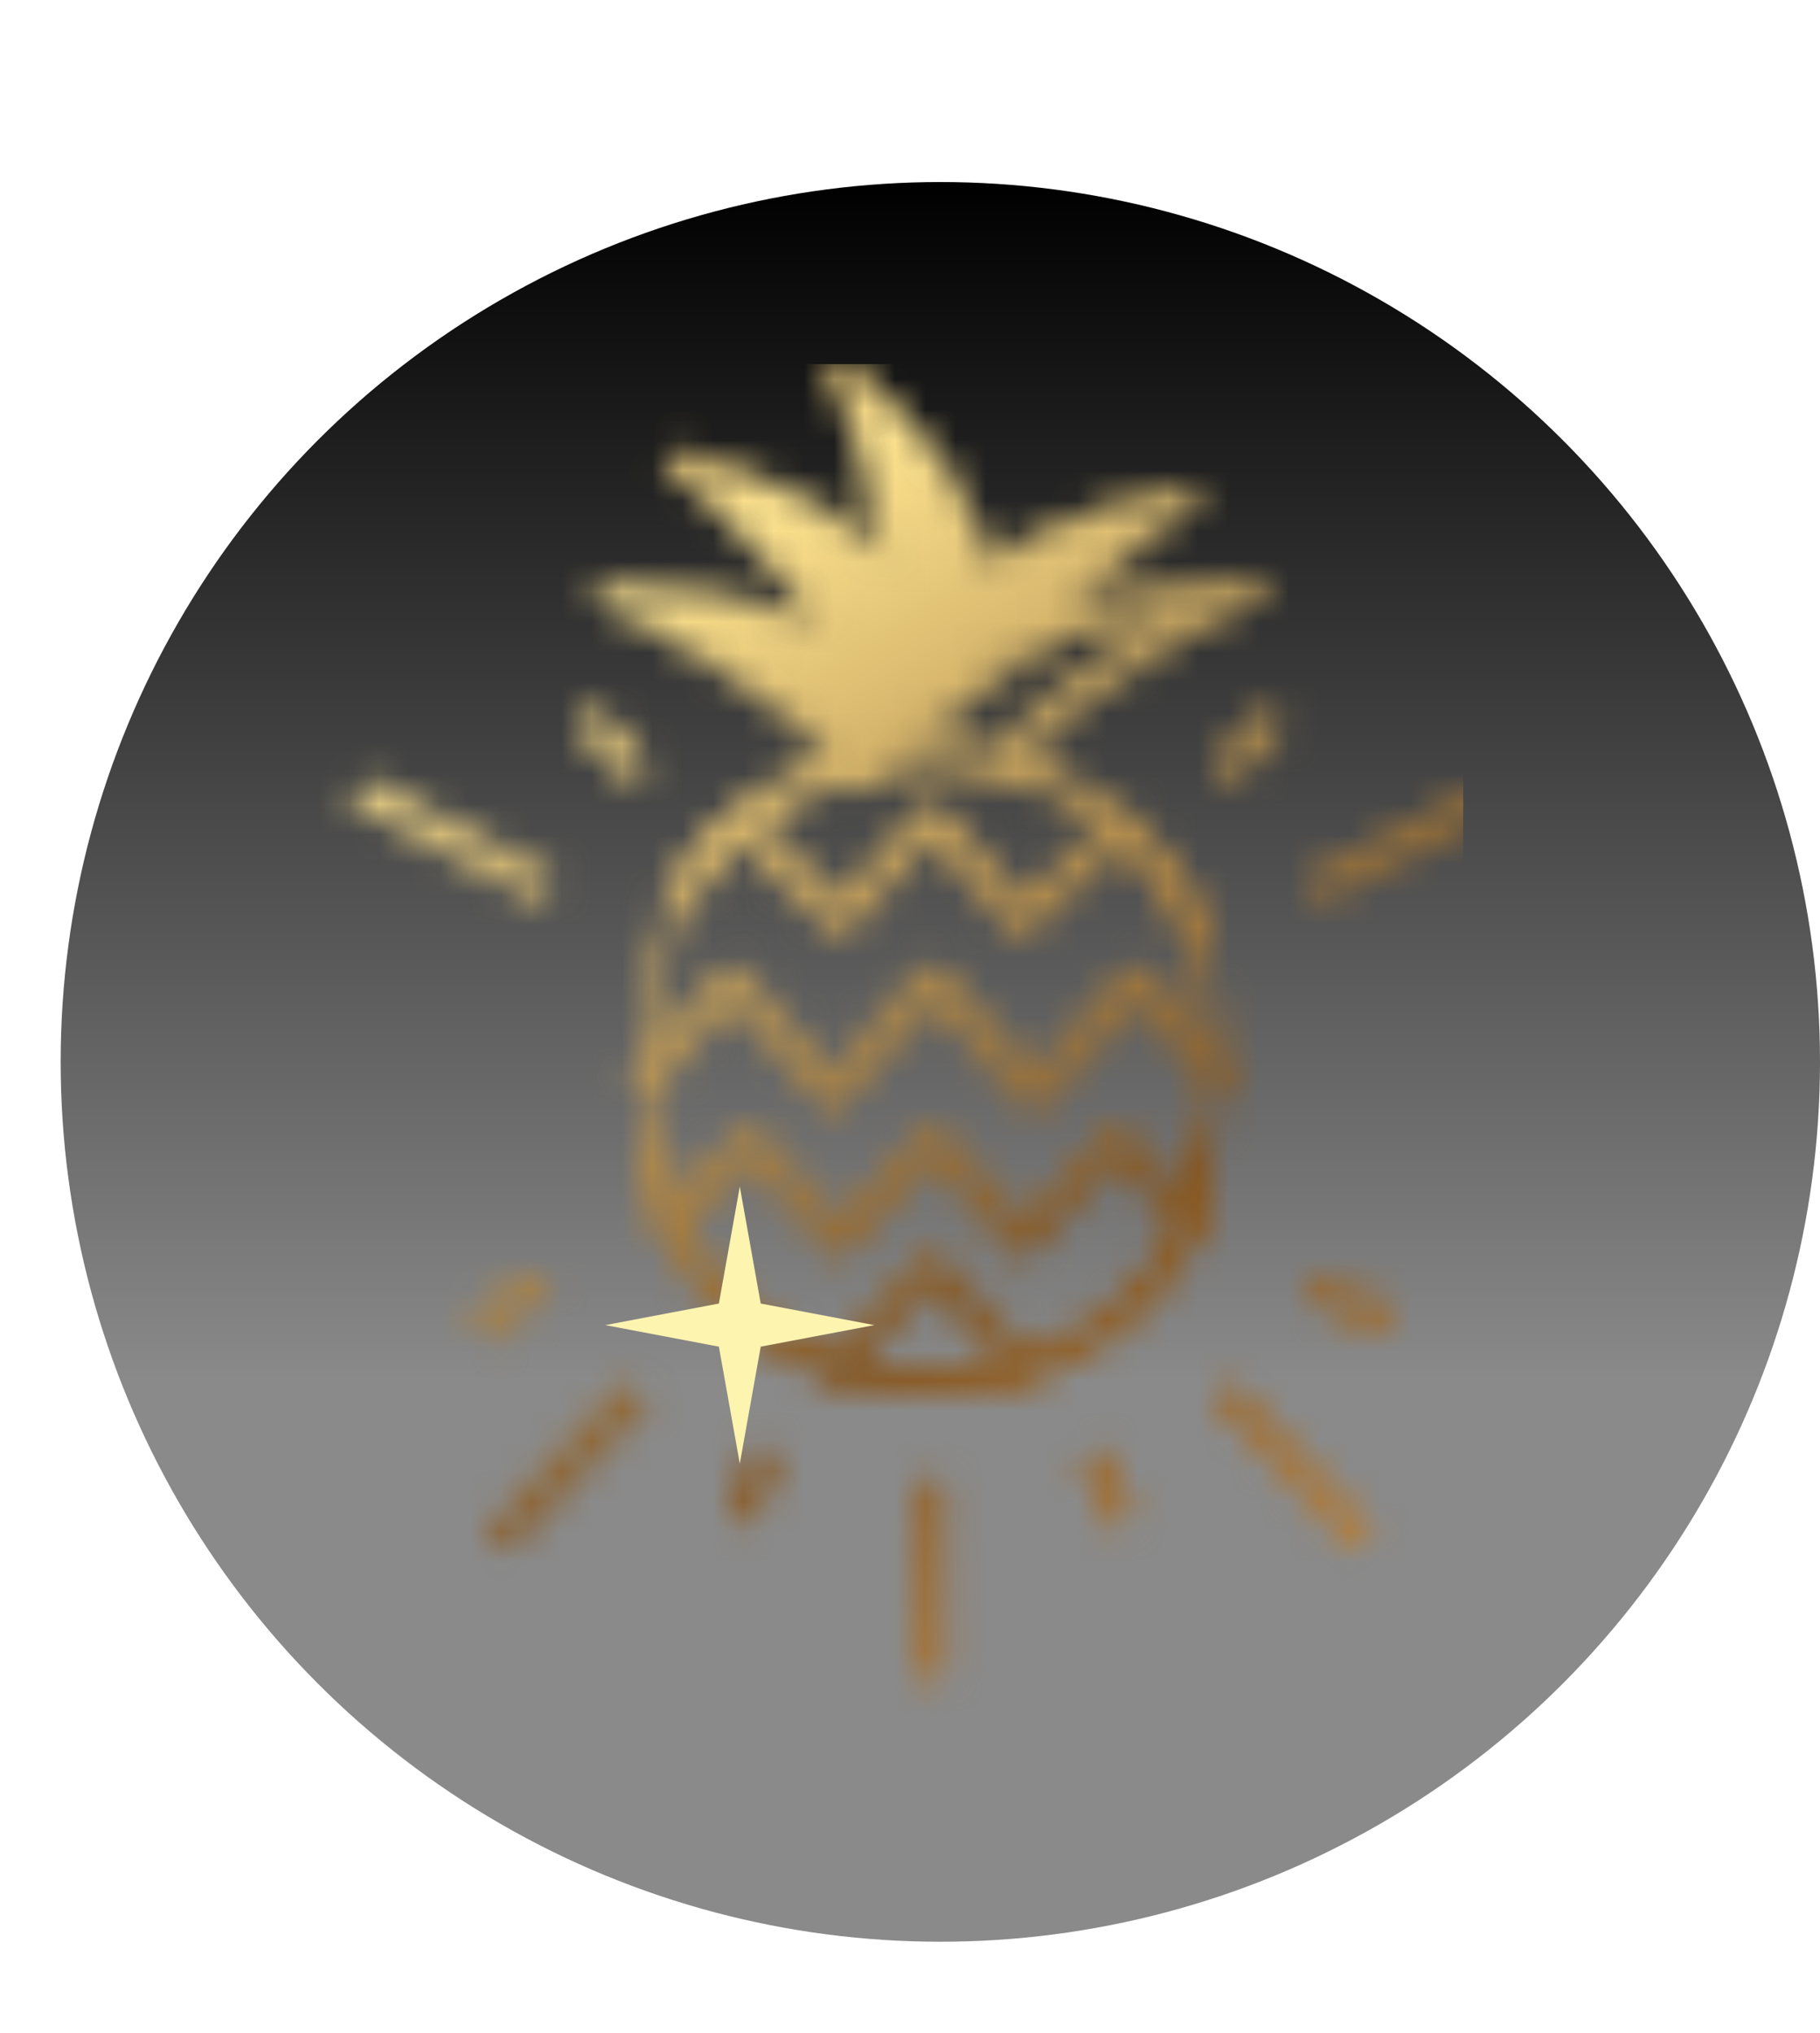 <?xml version="1.0" encoding="UTF-8"?> <svg xmlns="http://www.w3.org/2000/svg" width="60" height="67" viewBox="0 0 60 67" fill="none"><circle cx="31" cy="35" r="29" fill="url(#paint0_linear_260_2702)"></circle><g filter="url(#filter0_d_260_2702)"><mask id="mask0_260_2702" style="mask-type:alpha" maskUnits="userSpaceOnUse" x="11" y="11" width="39" height="45"><path d="M30.725 38.05L33.474 41.085C33.506 41.14 33.554 41.176 33.599 41.199C33.651 41.225 33.71 41.239 33.768 41.239C33.879 41.239 33.991 41.186 34.054 41.086C34.061 41.077 34.067 41.068 34.071 41.058L36.798 38.044L39.03 40.511L39.12 40.61L39.229 40.532L39.513 40.329L39.649 40.231L39.536 40.106L37.056 37.36C37.056 37.359 37.055 37.359 37.055 37.359C36.986 37.281 36.888 37.249 36.801 37.249C36.714 37.249 36.616 37.281 36.547 37.359L33.762 40.436L30.976 37.359C30.907 37.281 30.809 37.249 30.722 37.249C30.635 37.249 30.537 37.281 30.468 37.359L27.701 40.419L24.923 37.383C24.86 37.306 24.765 37.269 24.671 37.269H24.658L24.645 37.271L24.643 37.272C24.584 37.282 24.488 37.299 24.419 37.383L21.832 40.242L21.72 40.366L21.856 40.464L22.139 40.668L22.248 40.746L22.338 40.647L24.672 38.066L27.35 40.996C27.357 41.025 27.367 41.051 27.381 41.077C27.445 41.191 27.571 41.245 27.682 41.245H27.733C27.854 41.245 27.962 41.179 28.021 41.083C28.044 41.052 28.055 41.021 28.06 40.994L30.725 38.05Z" fill="url(#paint1_linear_260_2702)" stroke="white" stroke-width="0.3"></path><path d="M30.767 32.815L33.803 36.273C33.835 36.331 33.886 36.371 33.934 36.396C33.99 36.425 34.053 36.441 34.115 36.441C34.236 36.441 34.354 36.382 34.419 36.273C34.426 36.264 34.433 36.253 34.438 36.242L37.45 32.808L39.916 35.619L40.008 35.723L40.118 35.641L40.431 35.41L40.561 35.313L40.454 35.191L37.724 32.073C37.724 32.073 37.723 32.072 37.723 32.072C37.651 31.988 37.548 31.953 37.454 31.953C37.36 31.953 37.256 31.988 37.184 32.072C37.184 32.072 37.184 32.073 37.183 32.073L34.108 35.575L31.032 32.072C30.961 31.988 30.857 31.953 30.763 31.953C30.669 31.953 30.565 31.988 30.494 32.072L27.438 35.557L24.371 32.1C24.305 32.017 24.205 31.975 24.104 31.975H24.09L24.076 31.978L24.076 31.978C24.01 31.99 23.909 32.009 23.836 32.1L20.989 35.344L20.881 35.467L21.012 35.564L21.324 35.795L21.435 35.877L21.526 35.773L24.104 32.833L27.066 36.174C27.072 36.206 27.083 36.236 27.099 36.266C27.164 36.387 27.297 36.447 27.418 36.447H27.473C27.604 36.447 27.718 36.374 27.779 36.27C27.804 36.236 27.815 36.201 27.82 36.172L30.767 32.815Z" fill="url(#paint2_linear_260_2702)" stroke="white" stroke-width="0.3"></path><path d="M33.586 45.361H33.924L33.807 45.233L33.951 45.13L34.087 45.032L33.974 44.907L30.932 41.543C30.864 41.465 30.766 41.434 30.679 41.434C30.592 41.434 30.494 41.465 30.425 41.543L27.383 44.907L27.27 45.032L27.407 45.13L27.69 45.333L27.799 45.411L27.889 45.312L30.682 42.223L33.36 45.185L33.114 45.361H33.58H33.586Z" fill="url(#paint3_linear_260_2702)" stroke="white" stroke-width="0.3"></path><mask id="path-5-outside-1_260_2702" maskUnits="userSpaceOnUse" x="23.23" y="25.748" width="15" height="6" fill="black"><rect fill="white" x="23.23" y="25.748" width="15" height="6"></rect><path d="M33.68 30.503C33.68 30.503 33.68 30.503 33.674 30.503C33.623 30.503 33.573 30.48 33.535 30.441L30.713 27.189L27.853 30.418C27.821 30.458 27.771 30.48 27.721 30.48C27.664 30.48 27.62 30.463 27.582 30.429L24.23 27.206L24.495 26.986L27.702 30.067L30.53 26.872C30.53 26.861 30.53 26.855 30.543 26.844C30.574 26.788 30.631 26.754 30.7 26.748C30.77 26.742 30.845 26.782 30.883 26.839C30.883 26.844 30.889 26.85 30.889 26.855L33.699 30.09L36.893 27.014L37.157 27.234L33.819 30.452C33.787 30.486 33.737 30.503 33.686 30.503"></path></mask><path d="M33.68 30.503C33.68 30.503 33.68 30.503 33.674 30.503C33.623 30.503 33.573 30.48 33.535 30.441L30.713 27.189L27.853 30.418C27.821 30.458 27.771 30.48 27.721 30.48C27.664 30.48 27.62 30.463 27.582 30.429L24.23 27.206L24.495 26.986L27.702 30.067L30.53 26.872C30.53 26.861 30.53 26.855 30.543 26.844C30.574 26.788 30.631 26.754 30.7 26.748C30.77 26.742 30.845 26.782 30.883 26.839C30.883 26.844 30.889 26.85 30.889 26.855L33.699 30.09L36.893 27.014L37.157 27.234L33.819 30.452C33.787 30.486 33.737 30.503 33.686 30.503" fill="url(#paint4_linear_260_2702)"></path><path d="M33.535 30.441L33.309 30.637L33.313 30.643L33.318 30.648L33.535 30.441ZM30.713 27.189L30.939 26.992L30.715 26.734L30.488 26.99L30.713 27.189ZM27.853 30.418L27.628 30.219L27.623 30.225L27.618 30.231L27.853 30.418ZM27.582 30.429L27.374 30.646L27.381 30.653L27.582 30.429ZM24.23 27.206L24.038 26.976L23.781 27.19L24.023 27.422L24.23 27.206ZM24.495 26.986L24.703 26.769L24.509 26.583L24.303 26.755L24.495 26.986ZM27.702 30.067L27.494 30.284L27.719 30.5L27.926 30.266L27.702 30.067ZM30.53 26.872L30.755 27.071L30.83 26.986V26.872H30.53ZM30.543 26.844L30.743 27.067L30.78 27.034L30.805 26.99L30.543 26.844ZM30.883 26.839H31.183V26.747L31.132 26.672L30.883 26.839ZM30.889 26.855H30.589V26.968L30.663 27.052L30.889 26.855ZM33.699 30.09L33.472 30.287L33.679 30.525L33.907 30.306L33.699 30.09ZM36.893 27.014L37.085 26.783L36.878 26.611L36.685 26.798L36.893 27.014ZM37.157 27.234L37.366 27.45L37.606 27.218L37.349 27.004L37.157 27.234ZM33.819 30.452L33.61 30.236L33.604 30.242L33.599 30.248L33.819 30.452ZM33.68 30.503C33.68 30.203 33.68 30.203 33.68 30.203C33.68 30.203 33.68 30.203 33.68 30.203C33.68 30.203 33.68 30.203 33.68 30.203C33.68 30.203 33.68 30.203 33.68 30.203C33.68 30.203 33.68 30.203 33.68 30.203C33.68 30.203 33.68 30.203 33.68 30.203C33.68 30.203 33.68 30.203 33.68 30.203C33.68 30.203 33.68 30.203 33.68 30.203C33.68 30.203 33.68 30.203 33.68 30.203C33.68 30.203 33.68 30.203 33.68 30.203C33.68 30.203 33.68 30.203 33.68 30.203C33.68 30.203 33.68 30.203 33.68 30.203C33.68 30.203 33.68 30.203 33.68 30.203C33.68 30.203 33.68 30.203 33.68 30.203C33.68 30.203 33.68 30.203 33.68 30.203C33.68 30.203 33.68 30.203 33.68 30.203C33.68 30.203 33.68 30.203 33.68 30.203C33.68 30.203 33.68 30.203 33.68 30.203C33.68 30.203 33.68 30.203 33.68 30.203C33.68 30.203 33.68 30.203 33.68 30.203C33.68 30.203 33.68 30.203 33.68 30.203C33.68 30.203 33.68 30.203 33.68 30.203C33.68 30.203 33.68 30.203 33.68 30.203C33.68 30.203 33.68 30.203 33.68 30.203C33.68 30.203 33.68 30.203 33.68 30.203C33.68 30.203 33.68 30.203 33.68 30.203C33.68 30.203 33.68 30.203 33.68 30.203C33.68 30.203 33.68 30.203 33.68 30.203C33.68 30.203 33.68 30.203 33.68 30.203C33.68 30.203 33.68 30.203 33.68 30.203C33.68 30.203 33.68 30.203 33.68 30.203C33.68 30.203 33.68 30.203 33.68 30.203C33.68 30.203 33.68 30.203 33.68 30.203C33.68 30.203 33.68 30.203 33.68 30.203C33.68 30.203 33.68 30.203 33.68 30.203C33.68 30.203 33.68 30.203 33.68 30.203C33.68 30.203 33.68 30.203 33.68 30.203C33.68 30.203 33.68 30.203 33.68 30.203C33.68 30.203 33.68 30.203 33.68 30.203C33.68 30.203 33.68 30.203 33.68 30.203C33.68 30.203 33.68 30.203 33.68 30.203C33.68 30.203 33.68 30.203 33.68 30.203C33.68 30.203 33.68 30.203 33.68 30.203C33.68 30.203 33.68 30.203 33.68 30.203C33.68 30.203 33.68 30.203 33.68 30.203C33.68 30.203 33.68 30.203 33.68 30.203C33.68 30.203 33.68 30.203 33.68 30.203C33.68 30.203 33.68 30.203 33.68 30.203C33.68 30.203 33.68 30.203 33.68 30.203C33.68 30.203 33.68 30.203 33.68 30.203C33.68 30.203 33.68 30.203 33.68 30.203C33.68 30.203 33.68 30.203 33.68 30.203C33.68 30.203 33.68 30.203 33.68 30.203C33.68 30.203 33.68 30.203 33.68 30.203C33.68 30.203 33.68 30.203 33.68 30.203C33.68 30.203 33.68 30.203 33.68 30.203C33.68 30.203 33.68 30.203 33.68 30.203C33.68 30.203 33.68 30.203 33.68 30.203C33.68 30.203 33.68 30.203 33.68 30.203C33.68 30.203 33.68 30.203 33.68 30.203C33.68 30.203 33.68 30.203 33.68 30.203C33.68 30.203 33.68 30.203 33.68 30.203C33.68 30.203 33.68 30.203 33.68 30.203C33.68 30.203 33.68 30.203 33.68 30.203C33.68 30.203 33.68 30.203 33.68 30.203C33.68 30.203 33.68 30.203 33.68 30.203C33.68 30.203 33.68 30.203 33.68 30.203C33.68 30.203 33.68 30.203 33.68 30.203C33.68 30.203 33.68 30.203 33.68 30.203C33.68 30.203 33.68 30.203 33.68 30.203C33.68 30.203 33.68 30.203 33.68 30.203C33.68 30.203 33.68 30.203 33.68 30.203C33.68 30.203 33.68 30.203 33.68 30.203C33.68 30.203 33.68 30.203 33.68 30.203C33.68 30.203 33.68 30.203 33.68 30.203C33.68 30.203 33.68 30.203 33.68 30.203C33.68 30.203 33.68 30.203 33.68 30.203C33.68 30.203 33.68 30.203 33.68 30.203C33.68 30.203 33.68 30.203 33.68 30.203C33.68 30.203 33.68 30.203 33.68 30.203C33.68 30.203 33.68 30.203 33.68 30.203C33.68 30.203 33.68 30.203 33.68 30.203C33.68 30.203 33.68 30.203 33.68 30.203C33.68 30.203 33.68 30.203 33.68 30.203C33.68 30.203 33.68 30.203 33.68 30.203C33.68 30.203 33.68 30.203 33.68 30.203C33.68 30.203 33.68 30.203 33.68 30.203C33.68 30.203 33.68 30.203 33.68 30.203C33.68 30.203 33.68 30.203 33.68 30.203C33.68 30.203 33.68 30.203 33.68 30.203C33.68 30.203 33.68 30.203 33.68 30.203C33.68 30.203 33.68 30.203 33.68 30.203C33.68 30.203 33.68 30.203 33.68 30.203C33.68 30.203 33.68 30.203 33.68 30.203C33.68 30.203 33.68 30.203 33.68 30.203C33.68 30.203 33.68 30.203 33.68 30.203C33.68 30.203 33.68 30.203 33.68 30.203C33.68 30.203 33.68 30.203 33.68 30.203C33.68 30.203 33.68 30.203 33.68 30.203C33.68 30.203 33.68 30.203 33.68 30.203C33.68 30.203 33.68 30.203 33.68 30.203C33.68 30.203 33.68 30.203 33.68 30.203C33.68 30.203 33.68 30.203 33.68 30.203C33.68 30.203 33.68 30.203 33.68 30.203C33.68 30.203 33.68 30.203 33.68 30.203C33.68 30.203 33.68 30.203 33.68 30.203C33.68 30.203 33.68 30.203 33.68 30.203C33.68 30.203 33.68 30.203 33.68 30.203C33.68 30.203 33.68 30.203 33.68 30.203C33.68 30.203 33.68 30.203 33.68 30.203C33.68 30.203 33.68 30.203 33.68 30.203C33.68 30.203 33.68 30.203 33.68 30.203C33.68 30.203 33.68 30.203 33.68 30.203C33.68 30.203 33.68 30.203 33.68 30.203C33.68 30.203 33.68 30.203 33.68 30.203C33.68 30.203 33.68 30.203 33.68 30.203C33.68 30.203 33.68 30.203 33.68 30.203C33.68 30.203 33.68 30.203 33.68 30.203C33.68 30.203 33.68 30.203 33.68 30.203C33.68 30.203 33.68 30.203 33.68 30.203C33.68 30.203 33.68 30.203 33.68 30.203C33.68 30.203 33.68 30.203 33.68 30.203C33.68 30.203 33.68 30.203 33.68 30.203C33.68 30.203 33.68 30.203 33.68 30.203C33.68 30.203 33.68 30.203 33.68 30.203C33.68 30.203 33.68 30.203 33.68 30.203C33.68 30.203 33.68 30.203 33.68 30.203C33.68 30.203 33.68 30.203 33.68 30.203C33.68 30.203 33.68 30.203 33.68 30.203C33.68 30.203 33.68 30.203 33.68 30.203C33.68 30.203 33.68 30.203 33.68 30.203C33.68 30.203 33.68 30.203 33.68 30.203C33.68 30.203 33.68 30.203 33.68 30.203C33.68 30.203 33.68 30.203 33.68 30.203C33.68 30.203 33.68 30.203 33.68 30.203C33.68 30.203 33.68 30.203 33.68 30.203C33.68 30.203 33.68 30.203 33.68 30.203C33.68 30.203 33.68 30.203 33.68 30.203C33.68 30.203 33.68 30.203 33.68 30.203C33.68 30.203 33.68 30.203 33.68 30.203C33.68 30.203 33.68 30.203 33.68 30.203C33.68 30.203 33.68 30.203 33.68 30.203C33.68 30.203 33.68 30.203 33.68 30.203C33.68 30.203 33.68 30.203 33.68 30.203C33.68 30.203 33.68 30.203 33.68 30.203C33.68 30.203 33.68 30.203 33.68 30.203C33.68 30.203 33.68 30.203 33.68 30.203C33.68 30.203 33.68 30.203 33.68 30.203C33.68 30.203 33.68 30.203 33.68 30.203C33.68 30.203 33.68 30.203 33.68 30.203C33.68 30.203 33.68 30.203 33.68 30.203C33.68 30.203 33.68 30.203 33.68 30.203C33.68 30.203 33.68 30.203 33.68 30.203C33.68 30.203 33.68 30.203 33.68 30.203C33.68 30.203 33.68 30.203 33.68 30.203C33.68 30.203 33.68 30.203 33.68 30.203C33.68 30.203 33.68 30.203 33.68 30.203C33.68 30.203 33.68 30.203 33.68 30.203C33.68 30.203 33.68 30.203 33.68 30.203C33.68 30.203 33.68 30.203 33.68 30.203C33.68 30.203 33.68 30.203 33.68 30.203C33.68 30.203 33.68 30.203 33.68 30.203C33.68 30.203 33.68 30.203 33.68 30.203C33.68 30.203 33.68 30.203 33.68 30.203C33.68 30.203 33.68 30.203 33.68 30.203C33.68 30.203 33.68 30.203 33.68 30.203C33.68 30.203 33.68 30.203 33.68 30.203C33.68 30.203 33.68 30.203 33.68 30.203C33.68 30.203 33.68 30.203 33.68 30.203C33.68 30.203 33.68 30.203 33.68 30.203C33.68 30.203 33.68 30.203 33.68 30.203C33.68 30.203 33.68 30.203 33.68 30.203C33.68 30.203 33.68 30.203 33.68 30.203C33.68 30.203 33.68 30.203 33.68 30.203C33.68 30.203 33.68 30.203 33.68 30.203C33.68 30.203 33.68 30.203 33.68 30.203C33.68 30.203 33.68 30.203 33.68 30.203C33.68 30.203 33.68 30.203 33.68 30.203C33.68 30.203 33.68 30.203 33.68 30.203C33.68 30.203 33.68 30.203 33.68 30.203C33.68 30.203 33.68 30.203 33.68 30.203C33.68 30.203 33.68 30.203 33.68 30.203C33.68 30.203 33.68 30.203 33.68 30.203C33.68 30.203 33.68 30.203 33.68 30.203C33.68 30.203 33.68 30.203 33.68 30.203C33.68 30.203 33.68 30.203 33.68 30.203C33.68 30.203 33.68 30.203 33.68 30.203C33.68 30.203 33.68 30.203 33.68 30.203C33.68 30.203 33.68 30.203 33.68 30.203C33.68 30.203 33.68 30.203 33.68 30.203C33.68 30.203 33.68 30.203 33.68 30.203C33.68 30.203 33.68 30.203 33.68 30.203C33.68 30.203 33.68 30.203 33.68 30.203C33.68 30.203 33.68 30.203 33.68 30.203C33.68 30.203 33.68 30.203 33.68 30.203C33.68 30.203 33.68 30.203 33.68 30.203C33.68 30.203 33.68 30.203 33.68 30.203C33.68 30.203 33.68 30.203 33.68 30.203C33.68 30.203 33.68 30.203 33.68 30.203C33.68 30.203 33.68 30.203 33.68 30.203C33.68 30.203 33.68 30.203 33.68 30.203C33.68 30.203 33.68 30.203 33.68 30.203C33.68 30.203 33.68 30.203 33.68 30.203C33.68 30.203 33.68 30.203 33.68 30.203C33.68 30.203 33.68 30.203 33.68 30.203C33.68 30.203 33.68 30.203 33.68 30.203C33.68 30.203 33.68 30.203 33.68 30.203C33.68 30.203 33.68 30.203 33.68 30.203C33.68 30.203 33.68 30.203 33.68 30.203C33.68 30.203 33.68 30.203 33.679 30.203C33.679 30.203 33.679 30.203 33.679 30.203C33.679 30.203 33.679 30.203 33.679 30.203C33.679 30.203 33.679 30.203 33.679 30.203C33.679 30.203 33.679 30.203 33.679 30.203C33.679 30.203 33.679 30.203 33.679 30.203C33.679 30.203 33.679 30.203 33.679 30.203C33.679 30.203 33.679 30.203 33.679 30.203C33.679 30.203 33.679 30.203 33.679 30.203C33.679 30.203 33.679 30.203 33.679 30.203C33.679 30.203 33.679 30.203 33.679 30.203C33.679 30.203 33.679 30.203 33.679 30.203C33.679 30.203 33.679 30.203 33.679 30.203C33.679 30.203 33.679 30.203 33.679 30.203C33.679 30.203 33.679 30.203 33.679 30.203C33.679 30.203 33.679 30.203 33.679 30.203C33.679 30.203 33.679 30.203 33.679 30.203C33.679 30.203 33.679 30.203 33.679 30.203C33.679 30.203 33.679 30.203 33.679 30.203C33.679 30.203 33.679 30.203 33.679 30.203C33.679 30.203 33.679 30.203 33.679 30.203C33.679 30.203 33.679 30.203 33.679 30.203C33.679 30.203 33.679 30.203 33.679 30.203C33.679 30.203 33.679 30.203 33.679 30.203C33.679 30.203 33.679 30.203 33.679 30.203C33.679 30.203 33.679 30.203 33.679 30.203C33.679 30.203 33.679 30.203 33.679 30.203C33.679 30.203 33.679 30.203 33.679 30.203C33.679 30.203 33.679 30.203 33.679 30.203C33.679 30.203 33.679 30.203 33.679 30.203C33.679 30.203 33.679 30.203 33.679 30.203C33.679 30.203 33.679 30.203 33.679 30.203C33.679 30.203 33.679 30.203 33.679 30.203C33.679 30.203 33.679 30.203 33.679 30.203C33.679 30.203 33.679 30.203 33.679 30.203C33.679 30.203 33.679 30.203 33.679 30.203C33.679 30.203 33.679 30.203 33.679 30.203C33.679 30.203 33.679 30.203 33.679 30.203C33.679 30.203 33.679 30.203 33.679 30.203C33.679 30.203 33.679 30.203 33.679 30.203C33.679 30.203 33.679 30.203 33.679 30.203C33.679 30.203 33.679 30.203 33.679 30.203C33.679 30.203 33.679 30.203 33.679 30.203C33.679 30.203 33.679 30.203 33.679 30.203C33.679 30.203 33.679 30.203 33.679 30.203C33.679 30.203 33.679 30.203 33.679 30.203C33.679 30.203 33.679 30.203 33.679 30.203C33.679 30.203 33.679 30.203 33.679 30.203C33.679 30.203 33.679 30.203 33.679 30.203C33.679 30.203 33.679 30.203 33.679 30.203C33.679 30.203 33.679 30.203 33.679 30.203C33.679 30.203 33.679 30.203 33.679 30.203C33.679 30.203 33.679 30.203 33.679 30.203C33.679 30.203 33.679 30.203 33.679 30.203C33.679 30.203 33.679 30.203 33.679 30.203C33.679 30.203 33.679 30.203 33.679 30.203C33.679 30.203 33.679 30.203 33.679 30.203C33.679 30.203 33.679 30.203 33.679 30.203C33.679 30.203 33.679 30.203 33.679 30.203C33.679 30.203 33.679 30.203 33.679 30.203C33.679 30.203 33.679 30.203 33.679 30.203C33.679 30.203 33.679 30.203 33.679 30.203C33.679 30.203 33.679 30.203 33.679 30.203C33.679 30.203 33.679 30.203 33.679 30.203C33.679 30.203 33.679 30.203 33.679 30.203C33.679 30.203 33.679 30.203 33.679 30.203C33.679 30.203 33.679 30.203 33.679 30.203C33.679 30.203 33.679 30.203 33.679 30.203C33.679 30.203 33.679 30.203 33.679 30.203C33.679 30.203 33.679 30.203 33.679 30.203C33.679 30.203 33.679 30.203 33.679 30.203C33.679 30.203 33.679 30.203 33.679 30.203C33.679 30.203 33.679 30.203 33.679 30.203C33.679 30.203 33.679 30.203 33.679 30.203C33.679 30.203 33.679 30.203 33.679 30.203C33.679 30.203 33.679 30.203 33.679 30.203C33.679 30.203 33.679 30.203 33.679 30.203C33.679 30.203 33.679 30.203 33.679 30.203C33.679 30.203 33.679 30.203 33.679 30.203C33.679 30.203 33.679 30.203 33.679 30.203C33.679 30.203 33.679 30.203 33.679 30.203C33.679 30.203 33.679 30.203 33.679 30.203C33.679 30.203 33.679 30.203 33.679 30.203C33.679 30.203 33.679 30.203 33.679 30.203C33.679 30.203 33.679 30.203 33.679 30.203C33.679 30.203 33.679 30.203 33.679 30.203C33.679 30.203 33.679 30.203 33.679 30.203C33.679 30.203 33.679 30.203 33.679 30.203C33.679 30.203 33.679 30.203 33.679 30.203C33.679 30.203 33.679 30.203 33.679 30.203C33.679 30.203 33.679 30.203 33.679 30.203C33.679 30.203 33.679 30.203 33.679 30.203C33.679 30.203 33.679 30.203 33.679 30.203C33.679 30.203 33.679 30.203 33.679 30.203C33.679 30.203 33.679 30.203 33.679 30.203C33.679 30.203 33.679 30.203 33.679 30.203C33.679 30.203 33.679 30.203 33.679 30.203C33.679 30.203 33.679 30.203 33.679 30.203C33.679 30.203 33.679 30.203 33.679 30.203C33.679 30.203 33.679 30.203 33.679 30.203C33.679 30.203 33.679 30.203 33.679 30.203C33.679 30.203 33.679 30.203 33.679 30.203C33.679 30.203 33.679 30.203 33.679 30.203C33.679 30.203 33.678 30.203 33.678 30.203C33.678 30.203 33.678 30.203 33.678 30.203C33.678 30.203 33.678 30.203 33.678 30.203C33.678 30.203 33.678 30.203 33.678 30.203C33.678 30.203 33.678 30.203 33.678 30.203C33.678 30.203 33.678 30.203 33.678 30.203C33.678 30.203 33.678 30.203 33.678 30.203C33.678 30.203 33.678 30.203 33.678 30.203C33.678 30.203 33.678 30.203 33.678 30.203C33.678 30.203 33.678 30.203 33.678 30.203C33.678 30.203 33.678 30.203 33.678 30.203C33.678 30.203 33.678 30.203 33.678 30.203C33.678 30.203 33.678 30.203 33.678 30.203C33.678 30.203 33.678 30.203 33.678 30.203C33.678 30.203 33.678 30.203 33.678 30.203C33.678 30.203 33.678 30.203 33.678 30.203C33.678 30.203 33.678 30.203 33.678 30.203C33.678 30.203 33.678 30.203 33.678 30.203C33.678 30.203 33.678 30.203 33.678 30.203C33.678 30.203 33.678 30.203 33.678 30.203C33.678 30.203 33.678 30.203 33.678 30.203C33.678 30.203 33.678 30.203 33.678 30.203C33.678 30.203 33.678 30.203 33.678 30.203C33.678 30.203 33.678 30.203 33.678 30.203C33.678 30.203 33.678 30.203 33.678 30.203C33.678 30.203 33.678 30.203 33.678 30.203C33.678 30.203 33.678 30.203 33.678 30.203C33.678 30.203 33.678 30.203 33.678 30.203C33.678 30.203 33.678 30.203 33.678 30.203C33.678 30.203 33.678 30.203 33.678 30.203C33.678 30.203 33.678 30.203 33.678 30.203C33.678 30.203 33.678 30.203 33.678 30.203C33.678 30.203 33.678 30.203 33.678 30.203C33.678 30.203 33.678 30.203 33.678 30.203C33.678 30.203 33.678 30.203 33.678 30.203C33.678 30.203 33.678 30.203 33.678 30.203C33.678 30.203 33.678 30.203 33.678 30.203C33.678 30.203 33.678 30.203 33.678 30.203C33.678 30.203 33.678 30.203 33.678 30.203C33.678 30.203 33.678 30.203 33.678 30.203C33.678 30.203 33.678 30.203 33.678 30.203C33.678 30.203 33.678 30.203 33.678 30.203C33.678 30.203 33.678 30.203 33.678 30.203C33.678 30.203 33.678 30.203 33.678 30.203C33.678 30.203 33.678 30.203 33.678 30.203C33.678 30.203 33.678 30.203 33.678 30.203C33.678 30.203 33.678 30.203 33.678 30.203C33.678 30.203 33.678 30.203 33.678 30.203C33.678 30.203 33.678 30.203 33.678 30.203C33.678 30.203 33.678 30.203 33.678 30.203C33.678 30.203 33.678 30.203 33.678 30.203C33.678 30.203 33.678 30.203 33.678 30.203C33.678 30.203 33.678 30.203 33.678 30.203C33.678 30.203 33.678 30.203 33.678 30.203C33.678 30.203 33.678 30.203 33.678 30.203C33.678 30.203 33.678 30.203 33.678 30.203C33.678 30.203 33.678 30.203 33.678 30.203C33.678 30.203 33.678 30.203 33.678 30.203C33.678 30.203 33.678 30.203 33.678 30.203C33.678 30.203 33.678 30.203 33.678 30.203C33.678 30.203 33.678 30.203 33.678 30.203C33.678 30.203 33.678 30.203 33.678 30.203C33.678 30.203 33.678 30.203 33.678 30.203C33.678 30.203 33.678 30.203 33.678 30.203C33.678 30.203 33.678 30.203 33.678 30.203C33.678 30.203 33.678 30.203 33.677 30.203C33.677 30.203 33.677 30.203 33.677 30.203C33.677 30.203 33.677 30.203 33.677 30.203C33.677 30.203 33.677 30.203 33.677 30.203C33.677 30.203 33.677 30.203 33.677 30.203C33.677 30.203 33.677 30.203 33.677 30.203C33.677 30.203 33.677 30.203 33.677 30.203C33.677 30.203 33.677 30.203 33.677 30.203C33.677 30.203 33.677 30.203 33.677 30.203C33.677 30.203 33.677 30.203 33.677 30.203C33.677 30.203 33.677 30.203 33.677 30.203C33.677 30.203 33.677 30.203 33.677 30.203C33.677 30.203 33.677 30.203 33.677 30.203C33.677 30.203 33.677 30.203 33.677 30.203C33.677 30.203 33.677 30.203 33.677 30.203C33.677 30.203 33.677 30.203 33.677 30.203C33.677 30.203 33.677 30.203 33.677 30.203C33.677 30.203 33.677 30.203 33.677 30.203C33.677 30.203 33.677 30.203 33.677 30.203C33.677 30.203 33.677 30.203 33.677 30.203C33.677 30.203 33.677 30.203 33.677 30.203C33.677 30.203 33.677 30.203 33.677 30.203C33.677 30.203 33.677 30.203 33.677 30.203C33.677 30.203 33.677 30.203 33.677 30.203C33.677 30.203 33.677 30.203 33.677 30.203C33.677 30.203 33.677 30.203 33.677 30.203C33.677 30.203 33.677 30.203 33.677 30.203C33.677 30.203 33.677 30.203 33.677 30.203C33.677 30.203 33.677 30.203 33.677 30.203C33.677 30.203 33.677 30.203 33.677 30.203C33.677 30.203 33.677 30.203 33.677 30.203C33.677 30.203 33.677 30.203 33.677 30.203C33.677 30.203 33.677 30.203 33.677 30.203C33.677 30.203 33.677 30.203 33.677 30.203C33.677 30.203 33.677 30.203 33.677 30.203C33.677 30.203 33.677 30.203 33.677 30.203C33.677 30.203 33.677 30.203 33.677 30.203C33.677 30.203 33.677 30.203 33.677 30.203C33.677 30.203 33.677 30.203 33.677 30.203C33.677 30.203 33.677 30.203 33.677 30.203C33.677 30.203 33.677 30.203 33.677 30.203C33.676 30.203 33.676 30.203 33.676 30.203C33.676 30.203 33.676 30.203 33.676 30.203C33.676 30.203 33.676 30.203 33.676 30.203C33.676 30.203 33.676 30.203 33.676 30.203C33.676 30.203 33.676 30.203 33.676 30.203C33.676 30.203 33.676 30.203 33.676 30.203C33.676 30.203 33.676 30.203 33.676 30.203C33.676 30.203 33.676 30.203 33.676 30.203C33.676 30.203 33.676 30.203 33.676 30.203C33.676 30.203 33.676 30.203 33.676 30.203C33.676 30.203 33.676 30.203 33.676 30.203C33.676 30.203 33.676 30.203 33.676 30.203C33.676 30.203 33.676 30.203 33.676 30.203C33.676 30.203 33.676 30.203 33.676 30.203C33.676 30.203 33.676 30.203 33.676 30.203C33.676 30.203 33.676 30.203 33.676 30.203C33.676 30.203 33.676 30.203 33.676 30.203C33.676 30.203 33.676 30.203 33.676 30.203C33.676 30.203 33.676 30.203 33.676 30.203C33.676 30.203 33.676 30.203 33.676 30.203C33.676 30.203 33.676 30.203 33.676 30.203C33.676 30.203 33.676 30.203 33.676 30.203C33.676 30.203 33.676 30.203 33.676 30.203C33.676 30.203 33.676 30.203 33.676 30.203C33.676 30.203 33.676 30.203 33.676 30.203C33.676 30.203 33.676 30.203 33.676 30.203C33.676 30.203 33.676 30.203 33.676 30.203C33.676 30.203 33.676 30.203 33.676 30.203C33.676 30.203 33.676 30.203 33.676 30.203C33.676 30.203 33.676 30.203 33.676 30.203C33.676 30.203 33.676 30.203 33.676 30.203C33.676 30.203 33.676 30.203 33.676 30.203C33.676 30.203 33.676 30.203 33.676 30.203C33.676 30.203 33.676 30.203 33.676 30.203C33.676 30.203 33.676 30.203 33.676 30.203C33.676 30.203 33.676 30.203 33.676 30.203C33.676 30.203 33.676 30.203 33.676 30.203C33.676 30.203 33.675 30.203 33.675 30.203C33.675 30.203 33.675 30.203 33.675 30.203C33.675 30.203 33.675 30.203 33.675 30.203C33.675 30.203 33.675 30.203 33.675 30.203C33.675 30.203 33.675 30.203 33.675 30.203C33.675 30.203 33.675 30.203 33.675 30.203C33.675 30.203 33.675 30.203 33.675 30.203C33.675 30.203 33.675 30.203 33.675 30.203C33.675 30.203 33.675 30.203 33.675 30.203C33.675 30.203 33.675 30.203 33.675 30.203C33.675 30.203 33.675 30.203 33.675 30.203C33.675 30.203 33.675 30.203 33.675 30.203C33.675 30.203 33.675 30.203 33.675 30.203C33.675 30.203 33.675 30.203 33.675 30.203C33.675 30.203 33.675 30.203 33.675 30.203C33.675 30.203 33.675 30.203 33.675 30.203C33.675 30.203 33.675 30.203 33.675 30.203C33.675 30.203 33.675 30.203 33.675 30.203C33.675 30.203 33.675 30.203 33.675 30.203C33.675 30.203 33.675 30.203 33.675 30.203C33.675 30.203 33.675 30.203 33.675 30.203C33.675 30.203 33.675 30.203 33.675 30.203C33.675 30.203 33.675 30.203 33.675 30.203C33.675 30.203 33.675 30.203 33.675 30.203C33.675 30.203 33.675 30.203 33.675 30.203C33.675 30.203 33.675 30.203 33.675 30.203C33.675 30.203 33.675 30.203 33.675 30.203C33.675 30.203 33.675 30.203 33.675 30.203C33.675 30.203 33.675 30.203 33.675 30.203C33.675 30.203 33.675 30.203 33.675 30.203C33.675 30.203 33.675 30.203 33.675 30.203C33.675 30.203 33.675 30.203 33.675 30.203C33.675 30.203 33.675 30.203 33.675 30.203C33.675 30.203 33.675 30.203 33.675 30.203C33.675 30.203 33.675 30.203 33.675 30.203C33.674 30.203 33.674 30.203 33.674 30.203C33.674 30.203 33.674 30.203 33.674 30.203C33.674 30.203 33.674 30.203 33.674 30.203C33.674 30.203 33.674 30.203 33.674 30.203C33.674 30.203 33.674 30.203 33.674 30.203C33.674 30.203 33.674 30.203 33.674 30.203C33.674 30.203 33.674 30.203 33.674 30.203C33.674 30.203 33.674 30.203 33.674 30.203C33.674 30.203 33.674 30.203 33.674 30.203C33.674 30.203 33.674 30.203 33.674 30.203C33.674 30.203 33.674 30.203 33.674 30.203C33.674 30.203 33.674 30.203 33.674 30.203C33.674 30.203 33.674 30.203 33.674 30.203C33.674 30.203 33.674 30.203 33.674 30.203C33.674 30.203 33.674 30.203 33.674 30.203C33.674 30.203 33.674 30.203 33.674 30.203C33.674 30.203 33.674 30.203 33.674 30.203C33.674 30.203 33.674 30.203 33.674 30.203C33.674 30.203 33.674 30.203 33.674 30.203C33.674 30.203 33.674 30.203 33.674 30.203C33.674 30.203 33.674 30.203 33.674 30.203C33.674 30.203 33.674 30.203 33.674 30.203V30.803C33.674 30.803 33.674 30.803 33.674 30.803C33.674 30.803 33.674 30.803 33.674 30.803C33.674 30.803 33.674 30.803 33.674 30.803C33.674 30.803 33.674 30.803 33.674 30.803C33.674 30.803 33.674 30.803 33.674 30.803C33.674 30.803 33.674 30.803 33.674 30.803C33.674 30.803 33.674 30.803 33.674 30.803C33.674 30.803 33.674 30.803 33.674 30.803C33.674 30.803 33.674 30.803 33.674 30.803C33.674 30.803 33.674 30.803 33.674 30.803C33.674 30.803 33.674 30.803 33.674 30.803C33.674 30.803 33.674 30.803 33.674 30.803C33.674 30.803 33.674 30.803 33.674 30.803C33.674 30.803 33.674 30.803 33.674 30.803C33.674 30.803 33.674 30.803 33.674 30.803C33.674 30.803 33.674 30.803 33.674 30.803C33.674 30.803 33.674 30.803 33.674 30.803C33.674 30.803 33.674 30.803 33.674 30.803C33.674 30.803 33.674 30.803 33.674 30.803C33.674 30.803 33.674 30.803 33.674 30.803C33.674 30.803 33.674 30.803 33.674 30.803C33.674 30.803 33.674 30.803 33.675 30.803C33.675 30.803 33.675 30.803 33.675 30.803C33.675 30.803 33.675 30.803 33.675 30.803C33.675 30.803 33.675 30.803 33.675 30.803C33.675 30.803 33.675 30.803 33.675 30.803C33.675 30.803 33.675 30.803 33.675 30.803C33.675 30.803 33.675 30.803 33.675 30.803C33.675 30.803 33.675 30.803 33.675 30.803C33.675 30.803 33.675 30.803 33.675 30.803C33.675 30.803 33.675 30.803 33.675 30.803C33.675 30.803 33.675 30.803 33.675 30.803C33.675 30.803 33.675 30.803 33.675 30.803C33.675 30.803 33.675 30.803 33.675 30.803C33.675 30.803 33.675 30.803 33.675 30.803C33.675 30.803 33.675 30.803 33.675 30.803C33.675 30.803 33.675 30.803 33.675 30.803C33.675 30.803 33.675 30.803 33.675 30.803C33.675 30.803 33.675 30.803 33.675 30.803C33.675 30.803 33.675 30.803 33.675 30.803C33.675 30.803 33.675 30.803 33.675 30.803C33.675 30.803 33.675 30.803 33.675 30.803C33.675 30.803 33.675 30.803 33.675 30.803C33.675 30.803 33.675 30.803 33.675 30.803C33.675 30.803 33.675 30.803 33.675 30.803C33.675 30.803 33.675 30.803 33.675 30.803C33.675 30.803 33.675 30.803 33.675 30.803C33.675 30.803 33.675 30.803 33.675 30.803C33.675 30.803 33.675 30.803 33.675 30.803C33.675 30.803 33.675 30.803 33.675 30.803C33.675 30.803 33.675 30.803 33.675 30.803C33.675 30.803 33.675 30.803 33.675 30.803C33.675 30.803 33.675 30.803 33.675 30.803C33.675 30.803 33.675 30.803 33.675 30.803C33.675 30.803 33.675 30.803 33.675 30.803C33.675 30.803 33.675 30.803 33.675 30.803C33.675 30.803 33.676 30.803 33.676 30.803C33.676 30.803 33.676 30.803 33.676 30.803C33.676 30.803 33.676 30.803 33.676 30.803C33.676 30.803 33.676 30.803 33.676 30.803C33.676 30.803 33.676 30.803 33.676 30.803C33.676 30.803 33.676 30.803 33.676 30.803C33.676 30.803 33.676 30.803 33.676 30.803C33.676 30.803 33.676 30.803 33.676 30.803C33.676 30.803 33.676 30.803 33.676 30.803C33.676 30.803 33.676 30.803 33.676 30.803C33.676 30.803 33.676 30.803 33.676 30.803C33.676 30.803 33.676 30.803 33.676 30.803C33.676 30.803 33.676 30.803 33.676 30.803C33.676 30.803 33.676 30.803 33.676 30.803C33.676 30.803 33.676 30.803 33.676 30.803C33.676 30.803 33.676 30.803 33.676 30.803C33.676 30.803 33.676 30.803 33.676 30.803C33.676 30.803 33.676 30.803 33.676 30.803C33.676 30.803 33.676 30.803 33.676 30.803C33.676 30.803 33.676 30.803 33.676 30.803C33.676 30.803 33.676 30.803 33.676 30.803C33.676 30.803 33.676 30.803 33.676 30.803C33.676 30.803 33.676 30.803 33.676 30.803C33.676 30.803 33.676 30.803 33.676 30.803C33.676 30.803 33.676 30.803 33.676 30.803C33.676 30.803 33.676 30.803 33.676 30.803C33.676 30.803 33.676 30.803 33.676 30.803C33.676 30.803 33.676 30.803 33.676 30.803C33.676 30.803 33.676 30.803 33.676 30.803C33.676 30.803 33.676 30.803 33.676 30.803C33.676 30.803 33.676 30.803 33.676 30.803C33.676 30.803 33.676 30.803 33.676 30.803C33.676 30.803 33.676 30.803 33.676 30.803C33.676 30.803 33.676 30.803 33.676 30.803C33.676 30.803 33.676 30.803 33.676 30.803C33.676 30.803 33.676 30.803 33.676 30.803C33.676 30.803 33.676 30.803 33.676 30.803C33.676 30.803 33.676 30.803 33.677 30.803C33.677 30.803 33.677 30.803 33.677 30.803C33.677 30.803 33.677 30.803 33.677 30.803C33.677 30.803 33.677 30.803 33.677 30.803C33.677 30.803 33.677 30.803 33.677 30.803C33.677 30.803 33.677 30.803 33.677 30.803C33.677 30.803 33.677 30.803 33.677 30.803C33.677 30.803 33.677 30.803 33.677 30.803C33.677 30.803 33.677 30.803 33.677 30.803C33.677 30.803 33.677 30.803 33.677 30.803C33.677 30.803 33.677 30.803 33.677 30.803C33.677 30.803 33.677 30.803 33.677 30.803C33.677 30.803 33.677 30.803 33.677 30.803C33.677 30.803 33.677 30.803 33.677 30.803C33.677 30.803 33.677 30.803 33.677 30.803C33.677 30.803 33.677 30.803 33.677 30.803C33.677 30.803 33.677 30.803 33.677 30.803C33.677 30.803 33.677 30.803 33.677 30.803C33.677 30.803 33.677 30.803 33.677 30.803C33.677 30.803 33.677 30.803 33.677 30.803C33.677 30.803 33.677 30.803 33.677 30.803C33.677 30.803 33.677 30.803 33.677 30.803C33.677 30.803 33.677 30.803 33.677 30.803C33.677 30.803 33.677 30.803 33.677 30.803C33.677 30.803 33.677 30.803 33.677 30.803C33.677 30.803 33.677 30.803 33.677 30.803C33.677 30.803 33.677 30.803 33.677 30.803C33.677 30.803 33.677 30.803 33.677 30.803C33.677 30.803 33.677 30.803 33.677 30.803C33.677 30.803 33.677 30.803 33.677 30.803C33.677 30.803 33.677 30.803 33.677 30.803C33.677 30.803 33.677 30.803 33.677 30.803C33.677 30.803 33.677 30.803 33.677 30.803C33.677 30.803 33.677 30.803 33.677 30.803C33.677 30.803 33.677 30.803 33.677 30.803C33.677 30.803 33.677 30.803 33.677 30.803C33.677 30.803 33.677 30.803 33.677 30.803C33.677 30.803 33.677 30.803 33.677 30.803C33.677 30.803 33.677 30.803 33.677 30.803C33.677 30.803 33.677 30.803 33.677 30.803C33.677 30.803 33.677 30.803 33.677 30.803C33.678 30.803 33.678 30.803 33.678 30.803C33.678 30.803 33.678 30.803 33.678 30.803C33.678 30.803 33.678 30.803 33.678 30.803C33.678 30.803 33.678 30.803 33.678 30.803C33.678 30.803 33.678 30.803 33.678 30.803C33.678 30.803 33.678 30.803 33.678 30.803C33.678 30.803 33.678 30.803 33.678 30.803C33.678 30.803 33.678 30.803 33.678 30.803C33.678 30.803 33.678 30.803 33.678 30.803C33.678 30.803 33.678 30.803 33.678 30.803C33.678 30.803 33.678 30.803 33.678 30.803C33.678 30.803 33.678 30.803 33.678 30.803C33.678 30.803 33.678 30.803 33.678 30.803C33.678 30.803 33.678 30.803 33.678 30.803C33.678 30.803 33.678 30.803 33.678 30.803C33.678 30.803 33.678 30.803 33.678 30.803C33.678 30.803 33.678 30.803 33.678 30.803C33.678 30.803 33.678 30.803 33.678 30.803C33.678 30.803 33.678 30.803 33.678 30.803C33.678 30.803 33.678 30.803 33.678 30.803C33.678 30.803 33.678 30.803 33.678 30.803C33.678 30.803 33.678 30.803 33.678 30.803C33.678 30.803 33.678 30.803 33.678 30.803C33.678 30.803 33.678 30.803 33.678 30.803C33.678 30.803 33.678 30.803 33.678 30.803C33.678 30.803 33.678 30.803 33.678 30.803C33.678 30.803 33.678 30.803 33.678 30.803C33.678 30.803 33.678 30.803 33.678 30.803C33.678 30.803 33.678 30.803 33.678 30.803C33.678 30.803 33.678 30.803 33.678 30.803C33.678 30.803 33.678 30.803 33.678 30.803C33.678 30.803 33.678 30.803 33.678 30.803C33.678 30.803 33.678 30.803 33.678 30.803C33.678 30.803 33.678 30.803 33.678 30.803C33.678 30.803 33.678 30.803 33.678 30.803C33.678 30.803 33.678 30.803 33.678 30.803C33.678 30.803 33.678 30.803 33.678 30.803C33.678 30.803 33.678 30.803 33.678 30.803C33.678 30.803 33.678 30.803 33.678 30.803C33.678 30.803 33.678 30.803 33.678 30.803C33.678 30.803 33.678 30.803 33.678 30.803C33.678 30.803 33.678 30.803 33.678 30.803C33.678 30.803 33.678 30.803 33.678 30.803C33.678 30.803 33.678 30.803 33.678 30.803C33.678 30.803 33.678 30.803 33.678 30.803C33.678 30.803 33.678 30.803 33.678 30.803C33.678 30.803 33.678 30.803 33.678 30.803C33.678 30.803 33.678 30.803 33.678 30.803C33.678 30.803 33.678 30.803 33.678 30.803C33.678 30.803 33.678 30.803 33.678 30.803C33.678 30.803 33.678 30.803 33.678 30.803C33.678 30.803 33.678 30.803 33.678 30.803C33.678 30.803 33.678 30.803 33.678 30.803C33.678 30.803 33.678 30.803 33.678 30.803C33.678 30.803 33.678 30.803 33.678 30.803C33.678 30.803 33.678 30.803 33.678 30.803C33.678 30.803 33.678 30.803 33.678 30.803C33.678 30.803 33.678 30.803 33.678 30.803C33.678 30.803 33.678 30.803 33.678 30.803C33.678 30.803 33.678 30.803 33.678 30.803C33.678 30.803 33.678 30.803 33.678 30.803C33.678 30.803 33.678 30.803 33.678 30.803C33.678 30.803 33.678 30.803 33.678 30.803C33.678 30.803 33.678 30.803 33.678 30.803C33.678 30.803 33.678 30.803 33.678 30.803C33.678 30.803 33.679 30.803 33.679 30.803C33.679 30.803 33.679 30.803 33.679 30.803C33.679 30.803 33.679 30.803 33.679 30.803C33.679 30.803 33.679 30.803 33.679 30.803C33.679 30.803 33.679 30.803 33.679 30.803C33.679 30.803 33.679 30.803 33.679 30.803C33.679 30.803 33.679 30.803 33.679 30.803C33.679 30.803 33.679 30.803 33.679 30.803C33.679 30.803 33.679 30.803 33.679 30.803C33.679 30.803 33.679 30.803 33.679 30.803C33.679 30.803 33.679 30.803 33.679 30.803C33.679 30.803 33.679 30.803 33.679 30.803C33.679 30.803 33.679 30.803 33.679 30.803C33.679 30.803 33.679 30.803 33.679 30.803C33.679 30.803 33.679 30.803 33.679 30.803C33.679 30.803 33.679 30.803 33.679 30.803C33.679 30.803 33.679 30.803 33.679 30.803C33.679 30.803 33.679 30.803 33.679 30.803C33.679 30.803 33.679 30.803 33.679 30.803C33.679 30.803 33.679 30.803 33.679 30.803C33.679 30.803 33.679 30.803 33.679 30.803C33.679 30.803 33.679 30.803 33.679 30.803C33.679 30.803 33.679 30.803 33.679 30.803C33.679 30.803 33.679 30.803 33.679 30.803C33.679 30.803 33.679 30.803 33.679 30.803C33.679 30.803 33.679 30.803 33.679 30.803C33.679 30.803 33.679 30.803 33.679 30.803C33.679 30.803 33.679 30.803 33.679 30.803C33.679 30.803 33.679 30.803 33.679 30.803C33.679 30.803 33.679 30.803 33.679 30.803C33.679 30.803 33.679 30.803 33.679 30.803C33.679 30.803 33.679 30.803 33.679 30.803C33.679 30.803 33.679 30.803 33.679 30.803C33.679 30.803 33.679 30.803 33.679 30.803C33.679 30.803 33.679 30.803 33.679 30.803C33.679 30.803 33.679 30.803 33.679 30.803C33.679 30.803 33.679 30.803 33.679 30.803C33.679 30.803 33.679 30.803 33.679 30.803C33.679 30.803 33.679 30.803 33.679 30.803C33.679 30.803 33.679 30.803 33.679 30.803C33.679 30.803 33.679 30.803 33.679 30.803C33.679 30.803 33.679 30.803 33.679 30.803C33.679 30.803 33.679 30.803 33.679 30.803C33.679 30.803 33.679 30.803 33.679 30.803C33.679 30.803 33.679 30.803 33.679 30.803C33.679 30.803 33.679 30.803 33.679 30.803C33.679 30.803 33.679 30.803 33.679 30.803C33.679 30.803 33.679 30.803 33.679 30.803C33.679 30.803 33.679 30.803 33.679 30.803C33.679 30.803 33.679 30.803 33.679 30.803C33.679 30.803 33.679 30.803 33.679 30.803C33.679 30.803 33.679 30.803 33.679 30.803C33.679 30.803 33.679 30.803 33.679 30.803C33.679 30.803 33.679 30.803 33.679 30.803C33.679 30.803 33.679 30.803 33.679 30.803C33.679 30.803 33.679 30.803 33.679 30.803C33.679 30.803 33.679 30.803 33.679 30.803C33.679 30.803 33.679 30.803 33.679 30.803C33.679 30.803 33.679 30.803 33.679 30.803C33.679 30.803 33.679 30.803 33.679 30.803C33.679 30.803 33.679 30.803 33.679 30.803C33.679 30.803 33.679 30.803 33.679 30.803C33.679 30.803 33.679 30.803 33.679 30.803C33.679 30.803 33.679 30.803 33.679 30.803C33.679 30.803 33.679 30.803 33.679 30.803C33.679 30.803 33.679 30.803 33.679 30.803C33.679 30.803 33.679 30.803 33.679 30.803C33.679 30.803 33.679 30.803 33.679 30.803C33.679 30.803 33.679 30.803 33.679 30.803C33.679 30.803 33.679 30.803 33.679 30.803C33.679 30.803 33.679 30.803 33.679 30.803C33.679 30.803 33.679 30.803 33.679 30.803C33.679 30.803 33.679 30.803 33.679 30.803C33.679 30.803 33.679 30.803 33.679 30.803C33.679 30.803 33.679 30.803 33.679 30.803C33.679 30.803 33.679 30.803 33.679 30.803C33.679 30.803 33.679 30.803 33.679 30.803C33.679 30.803 33.679 30.803 33.679 30.803C33.679 30.803 33.679 30.803 33.679 30.803C33.679 30.803 33.679 30.803 33.679 30.803C33.679 30.803 33.679 30.803 33.679 30.803C33.679 30.803 33.679 30.803 33.679 30.803C33.679 30.803 33.679 30.803 33.679 30.803C33.679 30.803 33.679 30.803 33.679 30.803C33.679 30.803 33.679 30.803 33.679 30.803C33.679 30.803 33.679 30.803 33.679 30.803C33.679 30.803 33.679 30.803 33.679 30.803C33.679 30.803 33.679 30.803 33.679 30.803C33.679 30.803 33.679 30.803 33.679 30.803C33.679 30.803 33.679 30.803 33.679 30.803C33.679 30.803 33.679 30.803 33.679 30.803C33.679 30.803 33.679 30.803 33.679 30.803C33.679 30.803 33.679 30.803 33.679 30.803C33.679 30.803 33.679 30.803 33.679 30.803C33.679 30.803 33.679 30.803 33.679 30.803C33.679 30.803 33.679 30.803 33.679 30.803C33.679 30.803 33.679 30.803 33.679 30.803C33.679 30.803 33.679 30.803 33.679 30.803C33.679 30.803 33.679 30.803 33.679 30.803C33.679 30.803 33.679 30.803 33.679 30.803C33.679 30.803 33.679 30.803 33.679 30.803C33.679 30.803 33.679 30.803 33.679 30.803C33.679 30.803 33.679 30.803 33.679 30.803C33.68 30.803 33.68 30.803 33.68 30.803C33.68 30.803 33.68 30.803 33.68 30.803C33.68 30.803 33.68 30.803 33.68 30.803C33.68 30.803 33.68 30.803 33.68 30.803C33.68 30.803 33.68 30.803 33.68 30.803C33.68 30.803 33.68 30.803 33.68 30.803C33.68 30.803 33.68 30.803 33.68 30.803C33.68 30.803 33.68 30.803 33.68 30.803C33.68 30.803 33.68 30.803 33.68 30.803C33.68 30.803 33.68 30.803 33.68 30.803C33.68 30.803 33.68 30.803 33.68 30.803C33.68 30.803 33.68 30.803 33.68 30.803C33.68 30.803 33.68 30.803 33.68 30.803C33.68 30.803 33.68 30.803 33.68 30.803C33.68 30.803 33.68 30.803 33.68 30.803C33.68 30.803 33.68 30.803 33.68 30.803C33.68 30.803 33.68 30.803 33.68 30.803C33.68 30.803 33.68 30.803 33.68 30.803C33.68 30.803 33.68 30.803 33.68 30.803C33.68 30.803 33.68 30.803 33.68 30.803C33.68 30.803 33.68 30.803 33.68 30.803C33.68 30.803 33.68 30.803 33.68 30.803C33.68 30.803 33.68 30.803 33.68 30.803C33.68 30.803 33.68 30.803 33.68 30.803C33.68 30.803 33.68 30.803 33.68 30.803C33.68 30.803 33.68 30.803 33.68 30.803C33.68 30.803 33.68 30.803 33.68 30.803C33.68 30.803 33.68 30.803 33.68 30.803C33.68 30.803 33.68 30.803 33.68 30.803C33.68 30.803 33.68 30.803 33.68 30.803C33.68 30.803 33.68 30.803 33.68 30.803C33.68 30.803 33.68 30.803 33.68 30.803C33.68 30.803 33.68 30.803 33.68 30.803C33.68 30.803 33.68 30.803 33.68 30.803C33.68 30.803 33.68 30.803 33.68 30.803C33.68 30.803 33.68 30.803 33.68 30.803C33.68 30.803 33.68 30.803 33.68 30.803C33.68 30.803 33.68 30.803 33.68 30.803C33.68 30.803 33.68 30.803 33.68 30.803C33.68 30.803 33.68 30.803 33.68 30.803C33.68 30.803 33.68 30.803 33.68 30.803C33.68 30.803 33.68 30.803 33.68 30.803C33.68 30.803 33.68 30.803 33.68 30.803C33.68 30.803 33.68 30.803 33.68 30.803C33.68 30.803 33.68 30.803 33.68 30.803C33.68 30.803 33.68 30.803 33.68 30.803C33.68 30.803 33.68 30.803 33.68 30.803C33.68 30.803 33.68 30.803 33.68 30.803C33.68 30.803 33.68 30.803 33.68 30.803C33.68 30.803 33.68 30.803 33.68 30.803C33.68 30.803 33.68 30.803 33.68 30.803C33.68 30.803 33.68 30.803 33.68 30.803C33.68 30.803 33.68 30.803 33.68 30.803C33.68 30.803 33.68 30.803 33.68 30.803C33.68 30.803 33.68 30.803 33.68 30.803C33.68 30.803 33.68 30.803 33.68 30.803C33.68 30.803 33.68 30.803 33.68 30.803C33.68 30.803 33.68 30.803 33.68 30.803C33.68 30.803 33.68 30.803 33.68 30.803C33.68 30.803 33.68 30.803 33.68 30.803C33.68 30.803 33.68 30.803 33.68 30.803C33.68 30.803 33.68 30.803 33.68 30.803C33.68 30.803 33.68 30.803 33.68 30.803C33.68 30.803 33.68 30.803 33.68 30.803C33.68 30.803 33.68 30.803 33.68 30.803C33.68 30.803 33.68 30.803 33.68 30.803C33.68 30.803 33.68 30.803 33.68 30.803C33.68 30.803 33.68 30.803 33.68 30.803C33.68 30.803 33.68 30.803 33.68 30.803C33.68 30.803 33.68 30.803 33.68 30.803C33.68 30.803 33.68 30.803 33.68 30.803C33.68 30.803 33.68 30.803 33.68 30.803C33.68 30.803 33.68 30.803 33.68 30.803C33.68 30.803 33.68 30.803 33.68 30.803C33.68 30.803 33.68 30.803 33.68 30.803C33.68 30.803 33.68 30.803 33.68 30.803C33.68 30.803 33.68 30.803 33.68 30.803C33.68 30.803 33.68 30.803 33.68 30.803C33.68 30.803 33.68 30.803 33.68 30.803C33.68 30.803 33.68 30.803 33.68 30.803C33.68 30.803 33.68 30.803 33.68 30.803C33.68 30.803 33.68 30.803 33.68 30.803C33.68 30.803 33.68 30.803 33.68 30.803C33.68 30.803 33.68 30.803 33.68 30.803C33.68 30.803 33.68 30.803 33.68 30.803C33.68 30.803 33.68 30.803 33.68 30.803C33.68 30.803 33.68 30.803 33.68 30.803C33.68 30.803 33.68 30.803 33.68 30.803C33.68 30.803 33.68 30.803 33.68 30.803C33.68 30.803 33.68 30.803 33.68 30.803C33.68 30.803 33.68 30.803 33.68 30.803C33.68 30.803 33.68 30.803 33.68 30.803C33.68 30.803 33.68 30.803 33.68 30.803C33.68 30.803 33.68 30.803 33.68 30.803C33.68 30.803 33.68 30.803 33.68 30.803C33.68 30.803 33.68 30.803 33.68 30.803C33.68 30.803 33.68 30.803 33.68 30.803C33.68 30.803 33.68 30.803 33.68 30.803C33.68 30.803 33.68 30.803 33.68 30.803C33.68 30.803 33.68 30.803 33.68 30.803C33.68 30.803 33.68 30.803 33.68 30.803C33.68 30.803 33.68 30.803 33.68 30.803C33.68 30.803 33.68 30.803 33.68 30.803C33.68 30.803 33.68 30.803 33.68 30.803C33.68 30.803 33.68 30.803 33.68 30.803C33.68 30.803 33.68 30.803 33.68 30.803C33.68 30.803 33.68 30.803 33.68 30.803C33.68 30.803 33.68 30.803 33.68 30.803C33.68 30.803 33.68 30.803 33.68 30.803C33.68 30.803 33.68 30.803 33.68 30.803C33.68 30.803 33.68 30.803 33.68 30.803C33.68 30.803 33.68 30.803 33.68 30.803C33.68 30.803 33.68 30.803 33.68 30.803C33.68 30.803 33.68 30.803 33.68 30.803C33.68 30.803 33.68 30.803 33.68 30.803C33.68 30.803 33.68 30.803 33.68 30.803C33.68 30.803 33.68 30.803 33.68 30.803C33.68 30.803 33.68 30.803 33.68 30.803C33.68 30.803 33.68 30.803 33.68 30.803C33.68 30.803 33.68 30.803 33.68 30.803C33.68 30.803 33.68 30.803 33.68 30.803C33.68 30.803 33.68 30.803 33.68 30.803C33.68 30.803 33.68 30.803 33.68 30.803C33.68 30.803 33.68 30.803 33.68 30.803C33.68 30.803 33.68 30.803 33.68 30.803C33.68 30.803 33.68 30.803 33.68 30.803C33.68 30.803 33.68 30.803 33.68 30.803C33.68 30.803 33.68 30.803 33.68 30.803C33.68 30.803 33.68 30.803 33.68 30.803C33.68 30.803 33.68 30.803 33.68 30.803C33.68 30.803 33.68 30.803 33.68 30.803C33.68 30.803 33.68 30.803 33.68 30.803C33.68 30.803 33.68 30.803 33.68 30.803C33.68 30.803 33.68 30.803 33.68 30.803C33.68 30.803 33.68 30.803 33.68 30.803C33.68 30.803 33.68 30.803 33.68 30.803C33.68 30.803 33.68 30.803 33.68 30.803C33.68 30.803 33.68 30.803 33.68 30.803C33.68 30.803 33.68 30.803 33.68 30.803C33.68 30.803 33.68 30.803 33.68 30.803C33.68 30.803 33.68 30.803 33.68 30.803C33.68 30.803 33.68 30.803 33.68 30.803C33.68 30.803 33.68 30.803 33.68 30.803C33.68 30.803 33.68 30.803 33.68 30.803C33.68 30.803 33.68 30.803 33.68 30.803C33.68 30.803 33.68 30.803 33.68 30.803C33.68 30.803 33.68 30.803 33.68 30.803C33.68 30.803 33.68 30.803 33.68 30.803C33.68 30.803 33.68 30.803 33.68 30.803C33.68 30.803 33.68 30.803 33.68 30.803C33.68 30.803 33.68 30.803 33.68 30.803C33.68 30.803 33.68 30.803 33.68 30.803C33.68 30.803 33.68 30.803 33.68 30.803C33.68 30.803 33.68 30.803 33.68 30.803C33.68 30.803 33.68 30.803 33.68 30.803C33.68 30.803 33.68 30.803 33.68 30.803C33.68 30.803 33.68 30.803 33.68 30.803C33.68 30.803 33.68 30.803 33.68 30.803C33.68 30.803 33.68 30.803 33.68 30.803C33.68 30.803 33.68 30.803 33.68 30.803C33.68 30.803 33.68 30.803 33.68 30.803C33.68 30.803 33.68 30.803 33.68 30.803C33.68 30.803 33.68 30.803 33.68 30.803C33.68 30.803 33.68 30.803 33.68 30.803C33.68 30.803 33.68 30.803 33.68 30.803C33.68 30.803 33.68 30.803 33.68 30.803C33.68 30.803 33.68 30.803 33.68 30.803C33.68 30.803 33.68 30.803 33.68 30.803C33.68 30.803 33.68 30.803 33.68 30.803C33.68 30.803 33.68 30.803 33.68 30.803C33.68 30.803 33.68 30.803 33.68 30.803C33.68 30.803 33.68 30.803 33.68 30.803C33.68 30.803 33.68 30.803 33.68 30.803C33.68 30.803 33.68 30.803 33.68 30.803C33.68 30.803 33.68 30.803 33.68 30.803C33.68 30.803 33.68 30.803 33.68 30.803C33.68 30.803 33.68 30.803 33.68 30.803C33.68 30.803 33.68 30.803 33.68 30.803C33.68 30.803 33.68 30.803 33.68 30.803C33.68 30.803 33.68 30.803 33.68 30.803C33.68 30.803 33.68 30.803 33.68 30.803C33.68 30.803 33.68 30.803 33.68 30.803C33.68 30.803 33.68 30.803 33.68 30.803C33.68 30.803 33.68 30.803 33.68 30.803C33.68 30.803 33.68 30.803 33.68 30.803C33.68 30.803 33.68 30.803 33.68 30.803C33.68 30.803 33.68 30.803 33.68 30.803C33.68 30.803 33.68 30.803 33.68 30.803C33.68 30.803 33.68 30.803 33.68 30.803C33.68 30.803 33.68 30.803 33.68 30.803C33.68 30.803 33.68 30.803 33.68 30.803C33.68 30.803 33.68 30.803 33.68 30.803C33.68 30.803 33.68 30.803 33.68 30.803C33.68 30.803 33.68 30.803 33.68 30.803C33.68 30.803 33.68 30.803 33.68 30.803C33.68 30.803 33.68 30.803 33.68 30.803C33.68 30.803 33.68 30.803 33.68 30.803C33.68 30.803 33.68 30.803 33.68 30.803C33.68 30.803 33.68 30.803 33.68 30.803C33.68 30.803 33.68 30.803 33.68 30.803C33.68 30.803 33.68 30.803 33.68 30.803C33.68 30.803 33.68 30.803 33.68 30.803C33.68 30.803 33.68 30.803 33.68 30.803C33.68 30.803 33.68 30.803 33.68 30.803C33.68 30.803 33.68 30.803 33.68 30.803C33.68 30.803 33.68 30.803 33.68 30.803C33.68 30.803 33.68 30.803 33.68 30.803C33.68 30.803 33.68 30.803 33.68 30.803C33.68 30.803 33.68 30.803 33.68 30.803C33.68 30.803 33.68 30.803 33.68 30.503ZM33.674 30.203C33.713 30.203 33.739 30.22 33.752 30.234L33.318 30.648C33.407 30.741 33.534 30.803 33.674 30.803V30.203ZM33.762 30.244L30.939 26.992L30.486 27.386L33.309 30.637L33.762 30.244ZM30.488 26.99L27.628 30.219L28.077 30.617L30.937 27.388L30.488 26.99ZM27.618 30.231C27.647 30.194 27.686 30.18 27.721 30.18V30.78C27.856 30.78 27.995 30.721 28.087 30.605L27.618 30.231ZM27.721 30.18C27.723 30.18 27.733 30.181 27.749 30.186C27.764 30.192 27.776 30.2 27.782 30.206L27.381 30.653C27.477 30.739 27.594 30.78 27.721 30.78V30.18ZM27.79 30.213L24.438 26.99L24.023 27.422L27.374 30.646L27.79 30.213ZM24.423 27.437L24.687 27.216L24.303 26.755L24.038 26.976L24.423 27.437ZM24.287 27.202L27.494 30.284L27.91 29.851L24.703 26.769L24.287 27.202ZM27.926 30.266L30.755 27.071L30.305 26.674L27.477 29.869L27.926 30.266ZM30.83 26.872C30.83 26.855 30.834 26.907 30.813 26.963C30.79 27.024 30.753 27.059 30.743 27.067L30.342 26.621C30.32 26.641 30.276 26.684 30.25 26.754C30.238 26.788 30.233 26.818 30.231 26.839C30.231 26.849 30.23 26.858 30.23 26.863C30.23 26.867 30.23 26.872 30.23 26.872H30.83ZM30.805 26.99C30.795 27.008 30.78 27.023 30.763 27.034C30.746 27.044 30.732 27.047 30.725 27.047L30.676 26.449C30.519 26.462 30.366 26.544 30.281 26.698L30.805 26.99ZM30.725 27.047C30.695 27.049 30.677 27.042 30.669 27.038C30.66 27.034 30.647 27.025 30.634 27.005L31.132 26.672C31.038 26.531 30.861 26.434 30.676 26.449L30.725 27.047ZM30.583 26.839C30.583 26.867 30.587 26.892 30.592 26.912C30.596 26.931 30.602 26.947 30.607 26.959C30.612 26.97 30.616 26.979 30.619 26.984C30.622 26.989 30.624 26.993 30.624 26.993C30.625 26.994 30.623 26.992 30.621 26.988C30.619 26.984 30.616 26.977 30.611 26.967C30.607 26.957 30.602 26.943 30.598 26.924C30.593 26.906 30.589 26.883 30.589 26.855H31.189C31.189 26.827 31.185 26.802 31.18 26.782C31.176 26.763 31.17 26.747 31.165 26.736C31.16 26.724 31.156 26.715 31.153 26.71C31.151 26.705 31.148 26.701 31.148 26.701C31.147 26.7 31.149 26.703 31.151 26.706C31.153 26.71 31.157 26.717 31.161 26.727C31.165 26.737 31.17 26.752 31.175 26.77C31.179 26.788 31.183 26.811 31.183 26.839H30.583ZM30.663 27.052L33.472 30.287L33.925 29.893L31.116 26.659L30.663 27.052ZM33.907 30.306L37.101 27.23L36.685 26.798L33.491 29.874L33.907 30.306ZM36.701 27.244L36.965 27.465L37.349 27.004L37.085 26.783L36.701 27.244ZM36.949 27.018L33.61 30.236L34.027 30.668L37.366 27.45L36.949 27.018ZM33.599 30.248C33.62 30.225 33.642 30.214 33.655 30.209C33.668 30.204 33.679 30.203 33.686 30.203V30.803C33.794 30.803 33.935 30.768 34.038 30.656L33.599 30.248Z" fill="white" mask="url(#path-5-outside-1_260_2702)"></path><path d="M28.122 25.951L27.846 25.517C27.834 25.499 27.807 25.458 27.779 25.415L27.777 25.413C27.75 25.372 27.721 25.329 27.708 25.308C27.682 25.268 27.656 25.232 27.628 25.192C27.609 25.165 27.589 25.137 27.567 25.105C26.708 23.953 25.192 22.716 23.039 21.431C22.023 20.829 21.076 20.345 20.46 20.04C20.46 20.04 20.46 20.04 20.46 20.04L19.805 19.718L19.873 19.433L20.622 19.445C20.718 19.445 21.746 19.467 23.081 19.662C24.345 19.847 25.896 20.189 27.195 20.821C26.609 19.856 25.767 18.797 24.677 17.657C23.88 16.83 23.121 16.131 22.619 15.686C22.619 15.686 22.619 15.686 22.619 15.686L22.084 15.217L22.223 14.96L22.935 15.158L22.936 15.158L22.936 15.158C22.939 15.159 22.944 15.16 22.949 15.162C23.09 15.202 24.047 15.474 25.233 15.972C26.463 16.488 27.951 17.253 29.032 18.263C29.094 18.321 29.155 18.381 29.216 18.445C29.121 17.5 28.908 16.437 28.578 15.27C28.277 14.213 27.939 13.284 27.707 12.688L27.707 12.688L27.461 12.054L27.698 11.886L28.239 12.344L28.24 12.344C28.302 12.397 29.05 13.036 29.898 13.991C30.744 14.945 31.701 16.226 32.171 17.566L32.171 17.566C32.291 17.912 32.386 18.308 32.452 18.735C33.591 17.918 35.012 17.331 36.185 16.941C37.424 16.529 38.399 16.331 38.497 16.314L39.227 16.173L39.345 16.44L38.772 16.87L38.771 16.871C38.232 17.27 37.411 17.912 36.545 18.683L36.446 18.571L36.545 18.683C35.891 19.266 35.311 19.831 34.81 20.377C36.001 19.903 37.318 19.634 38.405 19.481C39.683 19.302 40.654 19.281 40.747 19.281C40.747 19.281 40.748 19.281 40.748 19.281L41.496 19.269L41.564 19.554L40.909 19.876L40.908 19.877C40.294 20.175 39.346 20.659 38.331 21.267L38.33 21.267C36.176 22.547 34.653 23.785 33.801 24.942L33.8 24.943C33.75 25.012 33.702 25.075 33.661 25.138C33.647 25.16 33.618 25.204 33.59 25.245C33.562 25.288 33.535 25.329 33.523 25.347L33.449 25.463L33.327 25.399L33.012 25.235L32.867 25.16L32.955 25.022C32.978 24.986 33.066 24.85 33.105 24.799C33.131 24.762 33.156 24.727 33.18 24.693C33.205 24.657 33.23 24.623 33.254 24.588L33.257 24.583L33.257 24.583C34.175 23.344 35.77 22.054 37.975 20.738C38.413 20.476 38.838 20.238 39.231 20.028C37.843 20.178 35.798 20.527 34.273 21.328C34.106 21.416 33.934 21.516 33.755 21.632L28.122 25.951ZM28.122 25.951V25.521M28.122 25.951V25.521M29.664 20.027C29.664 20.026 29.662 20.024 29.66 20.02C29.66 20.02 29.654 20.009 29.65 19.995L29.65 19.995C29.649 19.991 29.643 19.974 29.643 19.951C29.643 19.945 29.643 19.938 29.645 19.931C29.647 19.911 29.656 19.875 29.688 19.843C29.694 19.838 29.7 19.833 29.706 19.829C29.754 19.894 29.791 19.945 29.793 19.95V19.951H29.943V19.947V19.408H29.943L29.943 19.406C29.924 18.184 29.681 16.74 29.226 15.12L29.226 15.12C29.089 14.642 28.945 14.188 28.806 13.778C29.726 14.721 31.009 16.234 31.548 17.772L31.548 17.773C31.706 18.216 31.818 18.774 31.867 19.381L31.867 19.381L31.868 19.388L31.912 19.716L31.949 19.99L32.159 19.81L32.433 19.575C32.459 19.554 32.484 19.534 32.506 19.515L32.507 19.514C32.531 19.494 32.553 19.476 32.576 19.458L32.576 19.458C33.907 18.403 35.849 17.7 37.178 17.31C36.838 17.587 36.471 17.898 36.094 18.233L36.094 18.233C34.93 19.272 33.983 20.269 33.295 21.196C33.295 21.196 33.295 21.196 33.295 21.196L32.728 21.953L32.93 22.169L33.755 21.632L29.658 20.018L29.664 20.027ZM29.664 20.027C29.665 20.027 29.665 20.028 29.665 20.027L29.664 20.027ZM28.122 25.521L28.357 25.399L28.518 25.315L28.405 25.173C28.379 25.141 28.296 25.013 28.269 24.971L28.268 24.97C28.223 24.9 28.171 24.824 28.111 24.746C27.199 23.507 25.604 22.217 23.394 20.902L23.393 20.902C22.951 20.639 22.525 20.398 22.131 20.186C23.519 20.335 25.569 20.684 27.096 21.486L27.098 21.487C27.323 21.602 27.563 21.75 27.817 21.928L27.817 21.929L28.353 22.302L28.798 22.612L28.575 22.117L28.323 21.558C28.323 21.558 28.323 21.558 28.323 21.557C27.747 20.274 26.682 18.824 25.171 17.246C24.823 16.88 24.483 16.541 24.166 16.238C25.457 16.72 27.335 17.56 28.569 18.714C28.826 18.956 29.085 19.249 29.339 19.588L29.339 19.589L29.459 19.498L28.122 25.521ZM29.793 19.408V19.695V19.408Z" fill="url(#paint5_linear_260_2702)" stroke="white" stroke-width="0.3"></path><path d="M40.285 25.042L40.182 25.151L40.302 25.242L40.572 25.446L40.691 25.536L40.794 25.427L42.068 24.069L42.171 23.959L42.051 23.869L41.781 23.665L41.661 23.575L41.559 23.684L40.285 25.042Z" fill="url(#paint6_linear_260_2702)" stroke="white" stroke-width="0.3"></path><path d="M19.325 23.869L19.205 23.959L19.308 24.069L20.582 25.427L20.685 25.536L20.805 25.446L21.074 25.242L21.194 25.151L21.091 25.042L19.817 23.684L19.715 23.574L19.595 23.665L19.325 23.869Z" fill="url(#paint7_linear_260_2702)" stroke="white" stroke-width="0.3"></path><path d="M35.956 48.099L35.812 48.143L35.867 48.283L36.528 49.998L36.582 50.138L36.725 50.094L37.059 49.99L37.202 49.946L37.148 49.806L36.486 48.09L36.432 47.95L36.289 47.995L35.956 48.099Z" fill="url(#paint8_linear_260_2702)" stroke="white" stroke-width="0.3"></path><path d="M24.201 49.744L24.146 49.884L24.29 49.928L24.623 50.032L24.766 50.076L24.82 49.937L25.482 48.221L25.536 48.081L25.393 48.037L25.059 47.933L24.916 47.889L24.862 48.029L24.201 49.744Z" fill="url(#paint9_linear_260_2702)" stroke="white" stroke-width="0.3"></path><path d="M30.512 48.952H30.362V49.102V55V55.15H30.512H30.864H31.015V55V49.102V48.952H30.864H30.512Z" fill="url(#paint10_linear_260_2702)" stroke="white" stroke-width="0.3"></path><path d="M16.347 50.407L16.245 50.516L16.364 50.607L16.635 50.81L16.754 50.901L16.857 50.791L21.084 46.268L21.187 46.159L21.067 46.069L20.797 45.865L20.677 45.775L20.575 45.884L16.347 50.407Z" fill="url(#paint11_linear_260_2702)" stroke="white" stroke-width="0.3"></path><path d="M40.308 46.065L40.188 46.155L40.29 46.265L44.518 50.787L44.62 50.897L44.74 50.806L45.01 50.603L45.13 50.513L45.028 50.403L40.8 45.88L40.698 45.771L40.578 45.861L40.308 46.065Z" fill="url(#paint12_linear_260_2702)" stroke="white" stroke-width="0.3"></path><path d="M11.867 26.274L11.786 26.4L11.919 26.469L17.615 29.421L17.748 29.49L17.829 29.364L18.005 29.09L18.086 28.964L17.953 28.895L12.258 25.943L12.124 25.874L12.043 26L11.867 26.274Z" fill="url(#paint13_linear_260_2702)" stroke="white" stroke-width="0.3"></path><path d="M43.421 28.913L43.288 28.982L43.369 29.108L43.545 29.382L43.626 29.509L43.76 29.439L49.455 26.488L49.588 26.419L49.507 26.292L49.331 26.018L49.25 25.892L49.117 25.961L43.421 28.913Z" fill="url(#paint14_linear_260_2702)" stroke="white" stroke-width="0.3"></path><mask id="path-17-outside-2_260_2702" maskUnits="userSpaceOnUse" x="20.379" y="23.718" width="20" height="23" fill="black"><rect fill="white" x="20.379" y="23.718" width="20" height="23"></rect><path d="M21.744 37.764C21.996 42.022 25.915 45.415 30.69 45.415C35.465 45.415 39.352 42.045 39.629 37.809C39.749 37.82 39.868 37.832 39.994 37.843C39.698 42.243 35.635 45.743 30.69 45.743C25.745 45.743 21.65 42.22 21.379 37.798C21.499 37.786 21.618 37.775 21.744 37.77M30.69 25.046C27.225 25.046 24.214 26.827 22.727 29.434L22.305 29.462C23.817 26.658 27.011 24.718 30.69 24.718C34.369 24.718 38.615 27.353 39.686 30.933C39.566 30.967 39.453 31.006 39.346 31.046C38.325 27.596 34.829 25.046 30.69 25.046Z"></path></mask><path d="M21.744 37.764C21.996 42.022 25.915 45.415 30.69 45.415C35.465 45.415 39.352 42.045 39.629 37.809C39.749 37.82 39.868 37.832 39.994 37.843C39.698 42.243 35.635 45.743 30.69 45.743C25.745 45.743 21.65 42.22 21.379 37.798C21.499 37.786 21.618 37.775 21.744 37.77M30.69 25.046C27.225 25.046 24.214 26.827 22.727 29.434L22.305 29.462C23.817 26.658 27.011 24.718 30.69 24.718C34.369 24.718 38.615 27.353 39.686 30.933C39.566 30.967 39.453 31.006 39.346 31.046C38.325 27.596 34.829 25.046 30.69 25.046Z" fill="url(#paint15_linear_260_2702)"></path><path d="M39.629 37.809L39.657 37.511L39.35 37.481L39.33 37.789L39.629 37.809ZM39.994 37.843L40.294 37.863L40.313 37.571L40.021 37.544L39.994 37.843ZM21.379 37.798L21.351 37.499L21.062 37.526L21.079 37.816L21.379 37.798ZM22.727 29.434L22.747 29.733L22.908 29.723L22.988 29.583L22.727 29.434ZM22.305 29.462L22.041 29.32L21.783 29.798L22.325 29.762L22.305 29.462ZM39.686 30.933L39.768 31.221L40.06 31.138L39.973 30.847L39.686 30.933ZM39.346 31.046L39.058 31.131L39.149 31.438L39.45 31.327L39.346 31.046ZM21.445 37.782C21.708 42.223 25.782 45.715 30.69 45.715V45.115C26.047 45.115 22.285 41.821 22.044 37.746L21.445 37.782ZM30.69 45.715C35.598 45.715 39.639 42.246 39.928 37.829L39.33 37.789C39.064 41.843 35.332 45.115 30.69 45.115V45.715ZM39.601 38.108C39.721 38.119 39.841 38.13 39.968 38.142L40.021 37.544C39.896 37.533 39.777 37.522 39.657 37.511L39.601 38.108ZM39.695 37.823C39.411 42.041 35.503 45.443 30.69 45.443V46.043C35.767 46.043 39.985 42.445 40.294 37.863L39.695 37.823ZM30.69 45.443C25.877 45.443 21.938 42.018 21.678 37.779L21.079 37.816C21.362 42.422 25.613 46.043 30.69 46.043V45.443ZM21.407 38.096C21.528 38.085 21.64 38.075 21.758 38.069L21.731 37.47C21.596 37.476 21.469 37.488 21.351 37.499L21.407 38.096ZM30.69 24.746C27.124 24.746 24.01 26.579 22.466 29.286L22.988 29.583C24.418 27.075 27.326 25.346 30.69 25.346V24.746ZM22.707 29.135L22.285 29.163L22.325 29.762L22.747 29.733L22.707 29.135ZM22.569 29.605C24.025 26.903 27.114 25.018 30.69 25.018V24.418C26.907 24.418 23.608 26.412 22.041 29.32L22.569 29.605ZM30.69 25.018C32.462 25.018 34.386 25.654 35.999 26.733C37.612 27.811 38.888 29.312 39.398 31.019L39.973 30.847C39.413 28.974 38.03 27.368 36.333 26.234C34.635 25.099 32.597 24.418 30.69 24.418V25.018ZM39.604 30.644C39.474 30.681 39.352 30.724 39.242 30.765L39.45 31.327C39.553 31.289 39.659 31.252 39.768 31.221L39.604 30.644ZM39.633 30.961C38.571 27.37 34.947 24.746 30.69 24.746V25.346C34.71 25.346 38.079 27.822 39.058 31.131L39.633 30.961Z" fill="white" mask="url(#path-17-outside-2_260_2702)"></path><path d="M15.97 43.623L16.243 44.015V43.623L17.869 42.783L18.016 42.707L17.926 42.568L17.749 42.296L17.675 42.182L17.555 42.245L15.841 43.133L15.689 43.211L15.787 43.352C15.817 43.395 15.846 43.439 15.876 43.484L15.877 43.485C15.906 43.53 15.937 43.576 15.97 43.623Z" fill="url(#paint16_linear_260_2702)" stroke="white" stroke-width="0.3"></path><path d="M45.606 43.34V42.818L45.4 43.147L43.673 42.251L43.553 42.188L43.478 42.302L43.302 42.574L43.212 42.713L43.359 42.789L45.205 43.744L45.321 43.805L45.397 43.697L45.398 43.695C45.433 43.644 45.469 43.592 45.505 43.54L45.606 43.592V43.345V43.34Z" fill="url(#paint17_linear_260_2702)" stroke="white" stroke-width="0.3"></path><path d="M24.166 27.231C22.261 29.046 20.215 33.113 22.19 39.866" stroke="white" stroke-width="0.5"></path><path d="M37.281 27.591C39.186 29.406 41.233 33.255 39.257 40.008" stroke="white" stroke-width="0.5"></path></mask><g mask="url(#mask0_260_2702)"><rect x="9.604" y="12" width="38.633" height="47.423" fill="url(#paint18_linear_260_2702)"></rect></g><g filter="url(#filter1_f_260_2702)"><path d="M24.389 39.11L25.079 42.965L28.824 43.676L25.079 44.386L24.389 48.241L23.699 44.386L19.953 43.676L23.699 42.965L24.389 39.11Z" fill="#FDF4B0"></path></g></g><defs><filter id="filter0_d_260_2702" x="0.029" y="0.457" width="59.75" height="66.385" filterUnits="userSpaceOnUse" color-interpolation-filters="sRGB"><feFlood flood-opacity="0" result="BackgroundImageFix"></feFlood><feColorMatrix in="SourceAlpha" type="matrix" values="0 0 0 0 0 0 0 0 0 0 0 0 0 0 0 0 0 0 127 0" result="hardAlpha"></feColorMatrix><feOffset></feOffset><feGaussianBlur stdDeviation="5.771"></feGaussianBlur><feComposite in2="hardAlpha" operator="out"></feComposite><feColorMatrix type="matrix" values="0 0 0 0 0.992 0 0 0 0 0.855 0 0 0 0 0.447 0 0 0 0.5 0"></feColorMatrix><feBlend mode="normal" in2="BackgroundImageFix" result="effect1_dropShadow_260_2702"></feBlend><feBlend mode="normal" in="SourceGraphic" in2="effect1_dropShadow_260_2702" result="shape"></feBlend></filter><filter id="filter1_f_260_2702" x="14.982" y="34.139" width="18.814" height="19.074" filterUnits="userSpaceOnUse" color-interpolation-filters="sRGB"><feFlood flood-opacity="0" result="BackgroundImageFix"></feFlood><feBlend mode="normal" in="SourceGraphic" in2="BackgroundImageFix" result="shape"></feBlend><feGaussianBlur stdDeviation="2.486" result="effect1_foregroundBlur_260_2702"></feGaussianBlur></filter><linearGradient id="paint0_linear_260_2702" x1="31" y1="6" x2="31" y2="64" gradientUnits="userSpaceOnUse"><stop></stop><stop offset="0.68" stop-opacity="0.46"></stop></linearGradient><linearGradient id="paint1_linear_260_2702" x1="30.684" y1="37.399" x2="30.684" y2="41.095" gradientUnits="userSpaceOnUse"><stop stop-color="#D09F55"></stop><stop offset="0.15" stop-color="#F9DD8A"></stop><stop offset="0.285" stop-color="#7F5220"></stop><stop offset="0.465" stop-color="#563918"></stop><stop offset="0.68" stop-color="#483115"></stop><stop offset="0.92" stop-color="#C1873E"></stop></linearGradient><linearGradient id="paint2_linear_260_2702" x1="30.721" y1="32.103" x2="30.721" y2="36.297" gradientUnits="userSpaceOnUse"><stop stop-color="#D09F55"></stop><stop offset="0.15" stop-color="#F9DD8A"></stop><stop offset="0.285" stop-color="#7F5220"></stop><stop offset="0.465" stop-color="#563918"></stop><stop offset="0.68" stop-color="#483115"></stop><stop offset="0.92" stop-color="#C1873E"></stop></linearGradient><linearGradient id="paint3_linear_260_2702" x1="30.679" y1="41.584" x2="30.679" y2="45.211" gradientUnits="userSpaceOnUse"><stop stop-color="#D09F55"></stop><stop offset="0.15" stop-color="#F9DD8A"></stop><stop offset="0.285" stop-color="#7F5220"></stop><stop offset="0.465" stop-color="#563918"></stop><stop offset="0.68" stop-color="#483115"></stop><stop offset="0.92" stop-color="#C1873E"></stop></linearGradient><linearGradient id="paint4_linear_260_2702" x1="30.694" y1="26.748" x2="30.694" y2="30.503" gradientUnits="userSpaceOnUse"><stop stop-color="#D09F55"></stop><stop offset="0.15" stop-color="#F9DD8A"></stop><stop offset="0.285" stop-color="#7F5220"></stop><stop offset="0.465" stop-color="#563918"></stop><stop offset="0.68" stop-color="#483115"></stop><stop offset="0.92" stop-color="#C1873E"></stop></linearGradient><linearGradient id="paint5_linear_260_2702" x1="30.684" y1="12" x2="30.684" y2="25.436" gradientUnits="userSpaceOnUse"><stop stop-color="#D09F55"></stop><stop offset="0.15" stop-color="#F9DD8A"></stop><stop offset="0.285" stop-color="#7F5220"></stop><stop offset="0.465" stop-color="#563918"></stop><stop offset="0.68" stop-color="#483115"></stop><stop offset="0.92" stop-color="#C1873E"></stop></linearGradient><linearGradient id="paint6_linear_260_2702" x1="41.041" y1="24.453" x2="41.287" y2="24.684" gradientUnits="userSpaceOnUse"><stop stop-color="#D09F55"></stop><stop offset="0.15" stop-color="#F9DD8A"></stop><stop offset="0.285" stop-color="#7F5220"></stop><stop offset="0.465" stop-color="#563918"></stop><stop offset="0.68" stop-color="#483115"></stop><stop offset="0.92" stop-color="#C1873E"></stop></linearGradient><linearGradient id="paint7_linear_260_2702" x1="19.563" y1="23.876" x2="20.679" y2="25.354" gradientUnits="userSpaceOnUse"><stop stop-color="#D09F55"></stop><stop offset="0.15" stop-color="#F9DD8A"></stop><stop offset="0.285" stop-color="#7F5220"></stop><stop offset="0.465" stop-color="#563918"></stop><stop offset="0.68" stop-color="#483115"></stop><stop offset="0.92" stop-color="#C1873E"></stop></linearGradient><linearGradient id="paint8_linear_260_2702" x1="36.176" y1="48.187" x2="36.721" y2="49.938" gradientUnits="userSpaceOnUse"><stop stop-color="#D09F55"></stop><stop offset="0.15" stop-color="#F9DD8A"></stop><stop offset="0.285" stop-color="#7F5220"></stop><stop offset="0.465" stop-color="#563918"></stop><stop offset="0.68" stop-color="#483115"></stop><stop offset="0.92" stop-color="#C1873E"></stop></linearGradient><linearGradient id="paint9_linear_260_2702" x1="24.675" y1="48.931" x2="25" y2="49.056" gradientUnits="userSpaceOnUse"><stop stop-color="#D09F55"></stop><stop offset="0.15" stop-color="#F9DD8A"></stop><stop offset="0.285" stop-color="#7F5220"></stop><stop offset="0.465" stop-color="#563918"></stop><stop offset="0.68" stop-color="#483115"></stop><stop offset="0.92" stop-color="#C1873E"></stop></linearGradient><linearGradient id="paint10_linear_260_2702" x1="30.688" y1="49.102" x2="30.688" y2="55" gradientUnits="userSpaceOnUse"><stop stop-color="#D09F55"></stop><stop offset="0.15" stop-color="#F9DD8A"></stop><stop offset="0.285" stop-color="#7F5220"></stop><stop offset="0.465" stop-color="#563918"></stop><stop offset="0.68" stop-color="#483115"></stop><stop offset="0.92" stop-color="#C1873E"></stop></linearGradient><linearGradient id="paint11_linear_260_2702" x1="18.581" y1="48.236" x2="18.826" y2="48.466" gradientUnits="userSpaceOnUse"><stop stop-color="#D09F55"></stop><stop offset="0.15" stop-color="#F9DD8A"></stop><stop offset="0.285" stop-color="#7F5220"></stop><stop offset="0.465" stop-color="#563918"></stop><stop offset="0.68" stop-color="#483115"></stop><stop offset="0.92" stop-color="#C1873E"></stop></linearGradient><linearGradient id="paint12_linear_260_2702" x1="40.545" y1="46.072" x2="44.249" y2="50.99" gradientUnits="userSpaceOnUse"><stop stop-color="#D09F55"></stop><stop offset="0.15" stop-color="#F9DD8A"></stop><stop offset="0.285" stop-color="#7F5220"></stop><stop offset="0.465" stop-color="#563918"></stop><stop offset="0.68" stop-color="#483115"></stop><stop offset="0.92" stop-color="#C1873E"></stop></linearGradient><linearGradient id="paint13_linear_260_2702" x1="12.088" y1="26.206" x2="17.46" y2="29.661" gradientUnits="userSpaceOnUse"><stop stop-color="#D09F55"></stop><stop offset="0.15" stop-color="#F9DD8A"></stop><stop offset="0.285" stop-color="#7F5220"></stop><stop offset="0.465" stop-color="#563918"></stop><stop offset="0.68" stop-color="#483115"></stop><stop offset="0.92" stop-color="#C1873E"></stop></linearGradient><linearGradient id="paint14_linear_260_2702" x1="46.35" y1="27.563" x2="46.499" y2="27.851" gradientUnits="userSpaceOnUse"><stop stop-color="#D09F55"></stop><stop offset="0.15" stop-color="#F9DD8A"></stop><stop offset="0.285" stop-color="#7F5220"></stop><stop offset="0.465" stop-color="#563918"></stop><stop offset="0.68" stop-color="#483115"></stop><stop offset="0.92" stop-color="#C1873E"></stop></linearGradient><linearGradient id="paint15_linear_260_2702" x1="30.687" y1="24.718" x2="30.687" y2="45.743" gradientUnits="userSpaceOnUse"><stop stop-color="#D09F55"></stop><stop offset="0.15" stop-color="#F9DD8A"></stop><stop offset="0.285" stop-color="#7F5220"></stop><stop offset="0.465" stop-color="#563918"></stop><stop offset="0.68" stop-color="#483115"></stop><stop offset="0.92" stop-color="#C1873E"></stop></linearGradient><linearGradient id="paint16_linear_260_2702" x1="16.855" y1="42.378" x2="16.855" y2="43.537" gradientUnits="userSpaceOnUse"><stop stop-color="#D09F55"></stop><stop offset="0.15" stop-color="#F9DD8A"></stop><stop offset="0.285" stop-color="#7F5220"></stop><stop offset="0.465" stop-color="#563918"></stop><stop offset="0.68" stop-color="#483115"></stop><stop offset="0.92" stop-color="#C1873E"></stop></linearGradient><linearGradient id="paint17_linear_260_2702" x1="44.442" y1="42.384" x2="44.442" y2="43.611" gradientUnits="userSpaceOnUse"><stop stop-color="#D09F55"></stop><stop offset="0.15" stop-color="#F9DD8A"></stop><stop offset="0.285" stop-color="#7F5220"></stop><stop offset="0.465" stop-color="#563918"></stop><stop offset="0.68" stop-color="#483115"></stop><stop offset="0.92" stop-color="#C1873E"></stop></linearGradient><linearGradient id="paint18_linear_260_2702" x1="16.56" y1="6.843" x2="48.073" y2="58.577" gradientUnits="userSpaceOnUse"><stop stop-color="#C18841"></stop><stop offset="0.215" stop-color="#FDE38F"></stop><stop offset="0.64" stop-color="#855621"></stop><stop offset="0.92" stop-color="#C1873D"></stop></linearGradient></defs></svg> 